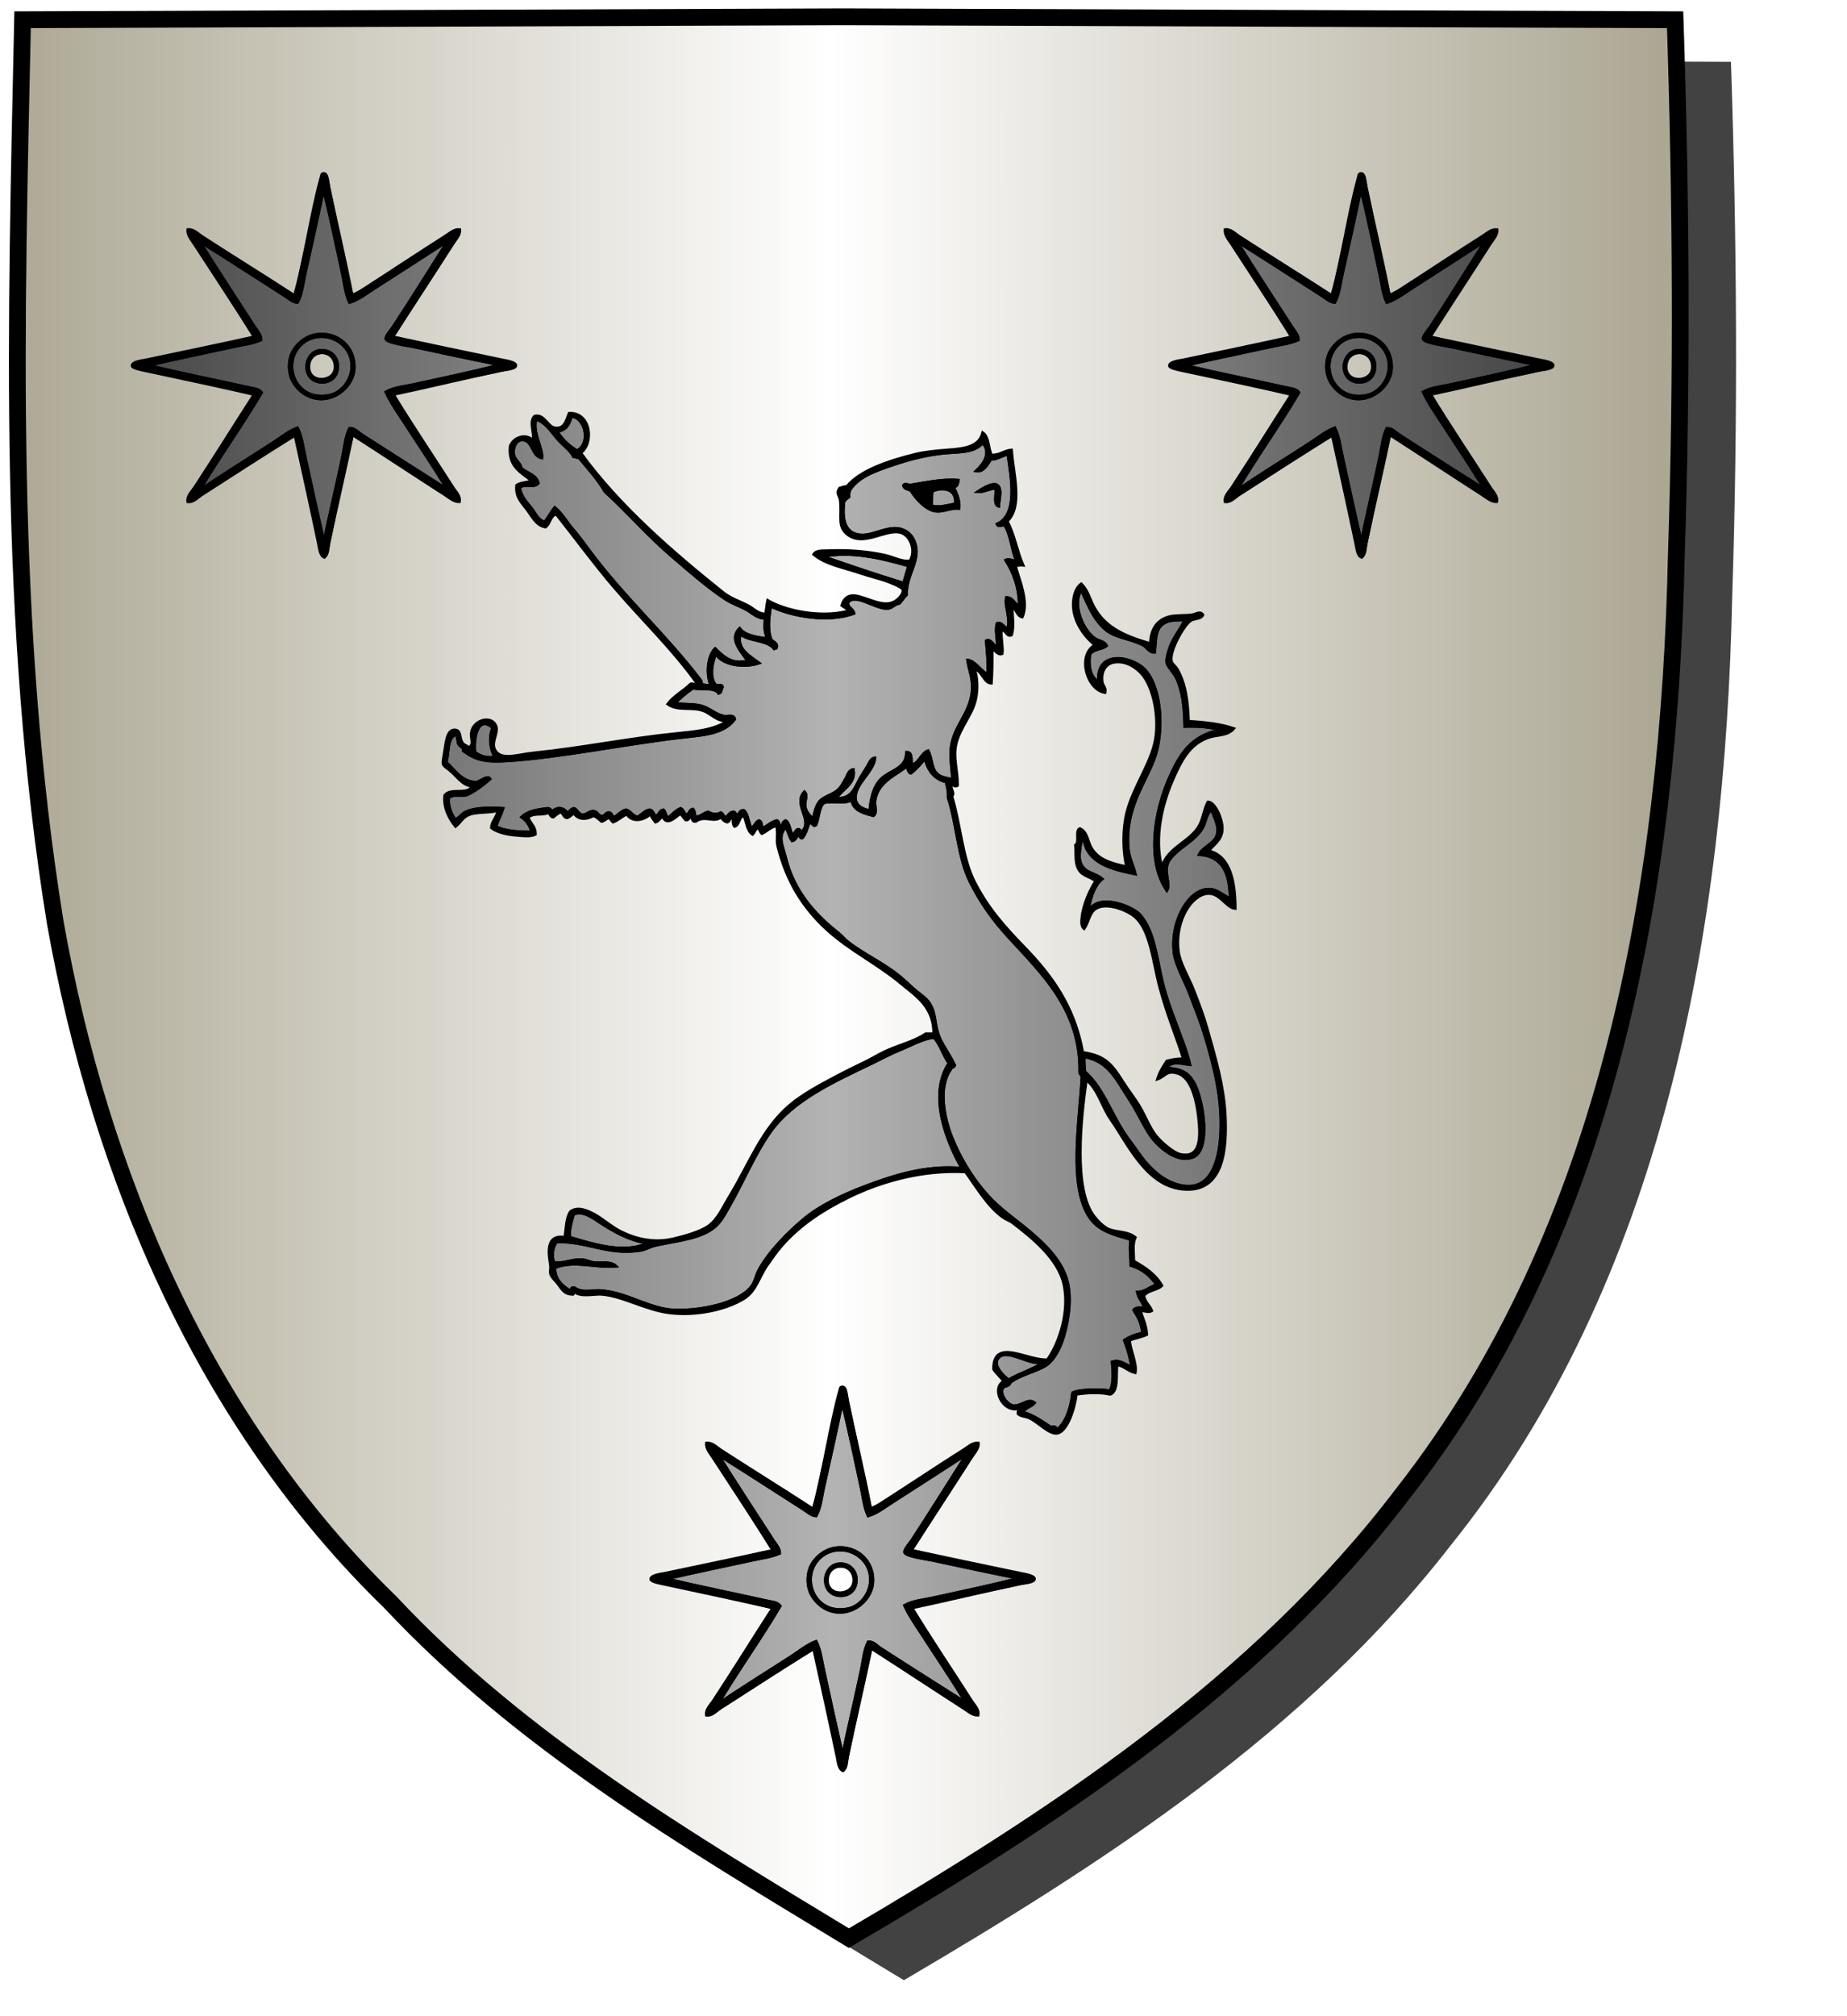 <?xml version="1.0" encoding="UTF-8" standalone="no"?><svg xmlns="http://www.w3.org/2000/svg" xmlns:cc="http://creativecommons.org/ns#" xmlns:dc="http://purl.org/dc/elements/1.1/" xmlns:inkscape="http://www.inkscape.org/namespaces/inkscape" xmlns:rdf="http://www.w3.org/1999/02/22-rdf-syntax-ns#" xmlns:sodipodi="http://sodipodi.sourceforge.net/DTD/sodipodi-0.dtd" xmlns:svg="http://www.w3.org/2000/svg" height="720" id="svg2" inkscape:export-filename="ecu_francais_ancien.svg" inkscape:export-xdpi="144" inkscape:export-ydpi="144" inkscape:output_extension="org.inkscape.output.svg.inkscape" inkscape:version="1.0.2-2 (e86c870879, 2021-01-15)" sodipodi:docname="ecu_francais_ancien.svg" sodipodi:version="0.32" version="1.0" width="660">
  <sodipodi:namedview bordercolor="#666666" borderopacity="1.0" gridtolerance="10.0" guidetolerance="10.0" height="680px" id="base" inkscape:current-layer="layer1" inkscape:cx="396.46229" inkscape:cy="478.04383" inkscape:document-rotation="0" inkscape:pageopacity="0.0" inkscape:pageshadow="2" inkscape:window-height="1009" inkscape:window-maximized="1" inkscape:window-width="1920" inkscape:window-x="-8" inkscape:window-y="-8" inkscape:zoom="0.44547727" objecttolerance="10.0" pagecolor="#ffffff" showgrid="false"/>
  
  <g id="layer5" style="display:inline"><path d="M 301.239,6.004 C 203.544,6.380 105.788,6.695 8.069,7.048 C 5.761,114.502 2.462,222.997 19.746,329.451 C 35.733,419.429 73.064,507.742 139.474,572.164 C 186.117,622.007 245.447,657.038 303.324,692.122 C 375.128,649.934 446.745,603.655 498.391,537.006 C 574.740,442.231 596.523,316.491 599.027,197.913 C 601.125,134.313 600.692,70.642 598.580,7.048 C 499.470,6.700 400.325,6.351 301.239,6.004 z" id="path856" style="display:inline;overflow:visible;visibility:visible;opacity:1;fill:#424242;fill-opacity:1;fill-rule:evenodd;stroke:none;stroke-width:1.5;stroke-linecap:round;stroke-linejoin:round;stroke-miterlimit:4;stroke-dasharray:none;stroke-dashoffset:0;stroke-opacity:1;marker:none;marker-start:none;marker-mid:none;marker-end:none;filter:url(#filter3467)" transform="matrix(1.001,0,0,1,19.356,15.028)"/></g><g id="layer3" inkscape:groupmode="layer" inkscape:label="Fond écu" style="display:inline"><path d="M 301.239,6.004 C 203.544,6.380 105.788,6.695 8.069,7.048 C 5.761,114.502 2.462,222.997 19.746,329.451 C 35.733,419.429 73.064,507.742 139.474,572.164 C 186.117,622.007 245.447,657.038 303.324,692.122 C 375.128,649.934 446.745,603.655 498.391,537.006 C 574.740,442.231 596.523,316.491 599.027,197.913 C 601.125,134.313 600.692,70.642 598.580,7.048 C 499.470,6.700 400.325,6.351 301.239,6.004 z" id="path856" style="fill:url(#linearGradientargent);stroke:black;stroke-width:3.000"/></g>
  <g clip-path="url(#clip1)" id="layer4" inkscape:groupmode="layer" inkscape:label="Meubles" sodipodi:insensitive="true" style="fill:#ffffff"><g desc="lion divers" id="lion sans griffe sans dent" label="_lions"><g id=""><path d="M 204.154,148.623 C 209.525,149.285 211.031,158.623 206.210,160.960 C 203.225,159.233 200.857,156.889 199.014,154.021 C 202.230,153.724 203.481,151.463 204.154,148.623 z" id="" style="fill:url(#linearGradientsable);stroke:black;stroke-width:1.000"/><path d="M 191.817,149.652 C 192.036,149.604 192.060,149.752 192.074,149.909 C 195.655,151.366 197.567,155.144 200.299,157.876 C 202.071,159.648 203.965,161.081 204.925,163.016 C 205.645,163.153 206.261,163.394 206.981,163.531 C 210.204,167.418 213.618,171.116 216.234,175.610 C 224.302,182.895 231.503,191.333 239.880,198.485 C 246.036,203.741 252.384,209.396 259.156,213.906 C 261.470,215.447 264.147,216.285 266.867,217.761 C 268.656,218.733 270.484,220.791 273.549,220.846 C 272.995,223.215 273.294,226.449 274.320,228.042 C 271.072,227.777 266.107,227.003 264.296,224.444 C 260.095,228.520 265.831,233.588 267.124,236.010 C 261.249,237.546 258.197,234.182 255.558,231.640 C 252.871,234.189 252.291,240.712 254.016,244.748 C 252.546,244.933 251.720,244.474 250.417,244.491 C 250.758,243.726 250.681,243.187 250.160,242.692 C 237.934,226.673 222.957,213.243 210.837,196.943 C 208.815,194.225 206.888,191.526 204.668,188.975 C 202.458,186.435 200.897,183.431 198.243,181.265 C 196.862,182.797 196.011,184.859 194.644,186.405 C 192.542,185.986 191.515,183.763 190.275,182.036 C 188.497,179.558 186.241,177.809 185.649,174.068 C 187.877,172.469 190.913,174.378 192.331,172.526 C 191.575,169.427 188.127,169.019 186.163,167.129 C 186.095,165.497 183.954,164.333 183.593,162.502 C 183.079,159.901 184.318,157.243 186.420,157.105 C 190.478,156.839 189.887,162.831 193.616,163.531 C 194.021,160.529 190.655,155.219 191.303,150.680 C 191.355,150.317 191.594,149.967 191.817,149.652 z" id="" style="fill:url(#linearGradientsable);stroke:black;stroke-width:1.000"/><path d="M 351.169,158.133 C 354.431,161.894 351.328,165.903 348.856,168.157 C 351.419,168.635 352.851,165.833 353.996,164.045 C 356.596,163.989 357.901,162.638 360.165,162.245 C 361.449,170.927 363.833,183.756 356.310,187.176 C 356.593,188.210 358.101,187.448 358.880,187.433 C 361.310,190.743 361.427,196.367 363.250,200.284 C 361.690,200.432 360.633,199.432 359.394,200.027 C 362.126,204.407 364.186,209.457 364.278,216.476 C 362.341,215.843 362.139,213.475 359.651,213.392 C 358.882,215.973 361.197,220.701 360.165,224.444 C 358.592,224.173 357.961,222.031 356.310,222.645 C 355.513,225.244 356.606,228.172 356.310,231.126 C 354.875,230.633 354.220,228.136 352.455,228.813 C 352.628,231.811 353.264,236.570 352.969,240.893 C 350.313,239.596 348.526,236.100 345.772,235.753 C 346.274,239.510 347.999,242.558 347.315,247.576 C 346.258,255.324 340.826,259.304 339.861,267.109 C 339.439,270.525 340.179,273.921 340.375,278.418 C 338.395,277.864 336.831,277.751 335.492,276.876 C 332.629,275.004 333.273,271.261 331.637,268.137 C 329.047,268.990 328.309,273.012 325.725,273.020 C 325.490,271.200 326.055,268.579 323.926,268.651 C 323.999,274.854 317.678,274.956 314.417,278.675 C 312.006,281.424 311.220,285.288 310.818,289.470 C 308.057,289.043 305.909,287.671 305.677,285.357 C 305.139,279.963 312.174,275.756 312.617,270.707 C 311.178,270.731 310.659,272.561 310.047,273.534 C 309.364,274.620 308.678,275.825 307.991,276.876 C 305.642,280.468 304.925,285.442 298.995,285.100 C 300.223,282.121 305.944,280.063 304.906,274.820 C 303.167,275.104 302.913,276.975 302.336,277.904 C 301.699,278.929 301.037,280.262 300.280,281.245 C 298.609,283.414 296.228,283.734 293.854,285.357 C 291.599,286.899 291.277,289.760 290.513,292.554 C 289.641,291.532 288.026,290.086 287.686,288.185 C 287.319,286.141 288.777,283.959 287.429,282.787 C 283.412,287.247 290.375,292.526 286.915,296.666 C 286.091,297.459 286.008,296.062 285.115,296.152 C 284.282,296.441 283.770,298.393 283.059,297.951 C 282.149,296.463 282.182,294.031 280.746,293.068 C 279.613,293.391 279.598,294.833 279.204,295.895 C 278.189,295.454 278.678,293.509 277.662,293.068 C 275.467,293.385 273.873,295.580 272.265,295.638 C 272.023,294.680 272.186,293.317 271.237,293.068 C 269.909,293.539 269.825,295.255 268.409,295.638 C 267.329,293.805 267.358,290.864 265.839,289.470 C 263.937,289.195 264.356,291.242 263.012,291.526 C 263.024,290.742 262.778,290.217 262.241,289.984 C 260.654,289.939 260.454,291.281 259.414,291.783 C 258.343,291.740 258.424,290.545 257.615,290.241 C 255.816,291.158 254.530,290.773 252.988,289.984 C 251.260,290.398 250.467,291.746 248.362,291.783 C 248.270,290.675 248.159,289.586 247.591,288.956 C 246.227,289.134 246.455,290.904 245.021,291.012 C 244.441,290.220 244.114,289.177 243.221,288.699 C 241.394,289.441 240.259,290.876 238.852,292.040 C 237.746,291.604 237.878,289.930 237.053,289.213 C 235.590,289.463 235.541,291.128 234.226,291.526 C 233.487,290.808 233.404,289.434 232.170,289.213 C 230.183,289.539 229.390,291.059 227.800,291.783 C 225.923,291.434 225.440,289.689 223.688,289.213 C 221.901,289.653 221.045,291.024 219.576,291.783 C 218.418,291.741 218.767,290.193 217.520,290.241 C 216.296,290.216 216.300,291.420 215.206,291.526 C 213.214,291.183 213.774,289.928 212.122,289.727 C 210.645,289.546 209.440,291.113 208.267,291.012 C 206.689,290.876 206.575,289.496 205.183,288.699 C 203.903,288.790 203.709,289.966 202.613,290.241 C 201.227,288.248 198.893,288.134 197.215,289.984 C 196.967,289.290 196.570,288.744 195.673,288.699 C 192.293,289.147 188.966,289.443 186.420,291.783 C 187.890,292.845 189.442,294.551 190.019,297.180 C 185.152,297.077 180.334,296.926 177.168,295.124 C 177.971,292.930 179.013,290.973 179.738,288.699 C 175.892,288.410 169.983,288.294 166.373,289.984 C 164.724,290.755 164.128,292.434 162.518,292.554 C 161.207,290.609 160.214,288.346 160.204,285.100 C 161.838,283.178 164.941,284.603 166.887,283.815 C 169.283,282.845 173.116,279.986 175.112,278.161 C 174.299,276.789 171.621,278.966 170.228,279.446 C 164.611,279.066 162.657,275.023 159.433,272.249 C 160.460,268.735 159.629,263.364 163.032,262.226 C 163.439,263.189 163.599,264.400 163.803,265.567 C 164.368,266.753 165.846,266.756 165.602,268.137 C 169.910,271.270 173.148,272.155 180.509,271.735 C 200.157,270.614 225.898,265.139 246.563,262.997 C 253.434,262.285 259.202,261.322 262.498,256.828 C 262.186,255.071 259.925,255.973 258.900,255.800 C 255.869,255.290 253.880,253.138 250.932,252.202 C 248.023,251.278 244.874,251.749 241.165,251.174 C 243.106,249.174 245.207,247.334 247.591,245.776 C 250.784,246.267 255.389,245.346 256.843,247.576 C 257.790,247.322 257.746,246.079 258.129,245.262 C 258.039,244.410 256.647,244.859 255.815,244.748 C 253.321,242.098 254.408,236.423 255.815,233.440 C 257.981,237.408 265.651,238.619 271.237,236.781 C 268.136,234.472 262.959,231.827 264.554,226.500 C 267.767,229.028 274.099,228.435 276.634,231.640 C 276.841,231.504 277.051,231.372 277.405,231.383 C 278.079,229.945 276.439,229.271 275.606,228.556 C 274.115,225.100 274.761,220.531 275.349,216.476 C 282.891,220.069 295.823,222.463 305.163,219.047 C 304.797,217.442 303.143,217.126 302.850,215.448 C 305.140,211.193 312.753,217.624 317.243,217.247 C 318.947,217.104 319.408,215.799 321.356,215.448 C 322.293,214.501 322.958,213.281 323.926,212.364 C 323.724,204.692 329.674,199.812 326.496,192.831 C 325.470,190.576 322.870,188.410 319.042,188.718 C 314.981,189.045 311.063,191.469 307.220,191.032 C 301.991,190.435 300.766,185.732 301.565,179.209 C 301.992,178.436 302.670,177.915 303.364,177.410 C 303.285,176.473 303.405,175.737 303.621,175.096 C 306.662,170.235 312.662,168.186 318.785,166.101 C 324.696,164.088 331.558,162.252 338.318,161.731 C 343.766,161.312 348.275,161.490 351.169,158.133 M 324.953,173.297 C 324.697,173.072 322.727,172.582 322.897,173.554 C 323.234,174.588 324.519,174.674 325.467,175.096 C 327.241,178.050 331.021,182.316 334.719,182.550 C 337.305,182.713 339.934,181.263 342.687,181.522 C 343.029,178.882 341.708,175.871 340.631,173.811 C 342.101,173.911 342.182,172.621 342.430,171.498 C 336.541,171.014 330.393,172.478 324.953,173.297 M 355.795,173.040 C 354.152,172.597 350.771,174.675 349.370,175.610 C 351.152,175.811 353.529,174.488 355.795,174.325 C 356.131,176.474 354.936,180.154 356.823,180.751 C 356.947,178.591 358.406,173.745 355.795,173.040 z" id="" style="fill:url(#linearGradientsable);stroke:black;stroke-width:1.000"/><path d="M 356.823,180.751 C 354.936,180.154 356.131,176.474 355.795,174.325 C 353.529,174.488 351.152,175.810 349.370,175.610 C 350.771,174.675 354.152,172.597 355.795,173.040 C 358.406,173.745 356.947,178.591 356.823,180.751 z" id="" style="fill:#000000;stroke:black;stroke-width:1.000"/><path d="M 341.402,179.980 C 338.700,180.343 335.295,181.633 332.663,180.494 C 333.202,179.147 332.720,176.781 333.177,175.353 C 337.443,173.614 341.990,174.780 341.402,179.980 z" id="" style="fill:url(#linearGradientsable);stroke:black;stroke-width:1.000"/><path d="M 324.696,202.083 C 324.049,204.092 323.516,206.215 322.897,208.252 C 313.103,205.281 303.609,202.009 294.111,198.742 C 304.129,196.605 315.396,199.392 324.696,202.083 z" id="" style="fill:url(#linearGradientsable);stroke:black;stroke-width:1.000"/><path d="M 386.123,211.079 C 386.332,211.128 386.380,211.337 386.637,211.336 C 389.216,216.821 390.687,220.633 394.348,224.187 C 398.196,227.923 403.469,227.742 408.483,230.355 C 409.757,231.019 410.788,233.108 412.596,232.926 C 413.074,227.973 412.605,224.034 416.708,222.131 C 418.409,221.343 420.978,221.425 423.390,221.360 C 422.019,224.628 419.145,227.768 417.994,231.383 C 417.607,232.594 416.791,235.065 416.965,236.524 C 417.143,238.011 419.581,240.231 420.564,242.435 C 422.624,247.053 423.239,252.334 423.390,259.398 C 427.251,259.250 432.640,259.491 435.985,260.684 C 425.631,262.808 421.584,269.118 417.479,278.675 C 412.908,289.317 409.438,307.030 416.965,317.999 C 418.379,315.702 415.655,311.372 417.479,307.718 C 420.324,302.921 426.530,300.788 429.559,295.895 C 430.810,293.875 430.755,291.151 432.901,288.956 C 433.986,292.311 436.109,295.428 434.699,298.722 C 433.518,301.483 429.747,302.599 428.531,305.148 C 436.847,305.735 439.486,311.674 439.583,320.826 C 437.137,320.145 434.573,316.701 430.330,317.742 C 423.367,319.450 418.358,330.502 419.536,340.102 C 420.105,344.741 423.246,349.928 425.190,355.009 C 427.066,359.910 429.089,364.945 430.587,369.916 C 433.900,380.904 436.782,392.067 436.242,404.357 C 435.757,415.387 432.197,427.731 418.765,422.348 C 413.975,420.429 409.579,415.852 406.685,411.553 C 405.021,409.083 403.010,406.659 401.544,404.357 C 396.565,396.538 393.878,388.236 387.665,382.768 C 387.448,381.100 387.330,379.334 387.408,377.371 C 396.282,378.989 398.757,385.293 403.858,393.049 C 407.190,398.117 409.486,404.040 412.596,407.442 C 415.114,410.197 420.551,415.080 425.961,413.353 C 433.132,411.064 429.800,391.838 426.475,386.366 C 424.414,382.976 421.900,381.671 416.965,381.483 C 418.158,378.432 423.147,379.995 425.190,380.198 C 423.460,372.836 419.312,364.211 416.451,354.753 C 413.204,344.021 413.201,332.905 406.941,326.224 C 402.887,322.870 391.207,318.884 388.693,326.224 C 389.276,322.009 390.673,316.382 393.834,313.887 C 391.652,311.931 388.244,311.868 386.637,309.261 C 384.937,306.502 386.024,303.516 386.381,299.494 C 387.846,300.580 387.742,302.069 388.437,303.350 C 391.578,309.144 399.056,310.719 405.657,312.088 C 405.107,309.425 403.368,306.439 403.086,302.579 C 402.085,288.818 408.796,280.451 412.339,271.222 C 415.859,262.055 415.332,246.650 409.512,239.609 C 405.308,234.523 391.660,231.530 392.549,243.464 C 389.679,242.162 388.743,237.756 389.464,233.698 C 390.497,231.732 393.717,231.953 395.376,230.613 C 394.659,228.960 392.748,229.069 391.263,228.043 C 386.948,225.059 383.174,216.182 386.123,211.079 z" id="" style="fill:url(#linearGradientsable);stroke:black;stroke-width:1.000"/><path d="M 176.139,259.912 C 174.482,263.164 175.391,268.323 176.910,270.193 C 174.085,271.101 171.271,269.859 169.714,268.651 C 169.038,264.535 170.389,254.848 176.139,259.912 z" id="" style="fill:url(#linearGradientsable);stroke:black;stroke-width:1.000"/><path d="M 330.607,270.964 C 331.623,275.174 333.858,278.165 338.061,279.189 C 338.491,280.901 338.998,282.535 338.831,284.843 C 341.863,294.101 342.440,306.412 346.542,314.657 C 350.431,322.476 354.757,328.520 360.678,334.962 C 372.645,347.981 386.270,360.850 385.866,383.025 C 385.995,383.666 386.549,383.883 386.636,384.567 C 385.895,400.116 381.514,424.103 389.720,435.200 C 392.988,439.618 397.758,440.769 404.113,442.653 C 403.499,445.571 404.185,449.504 404.113,451.906 C 408.319,453.097 411.128,455.687 413.366,458.845 C 410.706,459.535 409.163,461.494 406.427,461.416 C 406.900,463.684 408.388,464.938 408.997,467.070 C 407.437,467.053 405.708,466.865 405.142,467.841 C 406.611,470.142 408.054,472.468 408.226,476.066 C 405.758,476.596 403.581,477.417 401.801,478.636 C 402.910,481.552 403.892,484.598 404.371,488.145 C 402.185,487.527 400.329,485.419 397.432,486.347 C 397.754,489.568 398.063,494.346 396.660,496.628 C 392.460,496.117 385.726,496.139 383.295,497.398 C 382.652,502.923 381.133,507.572 377.898,510.506 C 377.259,509.789 376.893,509.194 375.585,509.735 C 372.469,507.712 369.570,505.470 365.561,504.338 C 366.285,502.577 368.545,502.352 369.674,500.996 C 367.451,499.153 365.008,502.230 362.220,502.025 C 360.233,501.879 357.435,498.585 358.108,496.114 C 358.442,494.885 359.381,495.221 360.421,494.571 C 360.753,494.363 360.835,493.827 361.192,493.543 C 364.501,490.907 370.951,489.600 374.043,487.374 C 377.210,485.096 379.217,480.302 380.211,476.837 C 381.604,471.982 382.957,464.458 381.496,458.074 C 379.571,449.661 371.976,443.015 365.818,438.027 C 360.452,433.681 356.169,430.845 351.425,425.176 C 346.941,419.816 343.031,413.384 340.116,406.157 C 337.420,399.472 335.090,388.419 339.602,381.997 C 339.822,380.897 340.606,381.507 341.144,380.455 C 338.673,375.092 335.506,372.290 334.463,366.319 C 333.855,362.841 333.578,359.804 331.378,357.323 C 330.051,355.826 327.978,354.537 326.237,352.954 C 324.666,351.526 323.006,349.930 321.354,348.584 C 315.522,343.835 308.938,340.968 303.106,336.505 C 301.867,335.556 300.770,334.161 299.507,333.163 C 291.563,326.883 283.808,318.695 280.745,306.433 C 279.551,301.653 277.781,298.700 280.745,295.382 C 281.768,296.757 281.984,298.940 283.058,300.265 C 284.213,300.048 284.502,298.968 285.114,298.209 C 286.174,298.006 285.597,299.439 286.657,299.237 C 287.951,297.875 288.350,295.619 289.227,293.839 C 290.605,293.632 290.353,295.340 291.540,294.611 C 292.628,292.100 292.507,288.382 294.367,286.643 C 297.841,285.864 301.952,287.202 304.391,285.615 C 304.705,289.595 309.380,290.549 312.101,291.269 C 313.558,290.014 312.406,287.889 312.615,286.129 C 313.396,279.588 319.482,277.003 323.924,273.792 C 324.652,274.349 324.440,275.847 325.466,276.105 C 327.450,274.661 328.893,272.677 330.607,270.964 z" id="" style="fill:url(#linearGradientsable);stroke:black;stroke-width:1.000"/><path d="M 333.691,370.430 C 336.062,372.943 337.056,376.832 339.089,379.683 C 331.566,391.217 338.420,407.954 343.715,417.208 C 330.556,415.992 318.568,420.072 308.504,423.890 C 300.879,426.783 292.916,430.644 287.428,435.199 C 281.546,440.081 274.853,446.883 271.236,453.447 C 270.151,455.416 269.861,457.808 268.409,459.616 C 263.855,465.283 250.796,468.218 240.908,467.840 C 232.100,467.503 224.165,461.581 214.692,460.900 C 211.403,460.665 208.424,462.016 205.182,459.872 C 203.761,459.573 204.286,461.374 203.126,460.643 C 200.644,458.842 198.246,456.956 198.243,452.676 C 205.266,449.898 212.287,452.805 220.089,452.162 C 218.212,450.322 214.804,451.232 212.122,450.877 C 210.709,450.689 209.322,449.947 208.009,449.849 C 204.510,449.586 201.126,451.444 197.986,450.877 C 196.874,448.573 197.557,444.748 199.014,443.423 C 210.501,443.362 217.022,448.282 228.828,446.507 C 230.631,446.236 232.292,445.138 234.225,444.709 C 242.005,442.980 251.488,442.334 256.329,437.255 C 258.086,435.411 259.456,432.740 260.698,430.573 C 265.478,422.233 269.836,411.792 275.348,404.100 C 283.490,392.739 297.844,386.317 311.588,379.683 C 314.908,378.081 318.205,376.278 321.869,374.800 C 325.621,373.286 329.218,371.121 333.691,370.430 z" id="" style="fill:url(#linearGradientsable);stroke:black;stroke-width:1.000"/><path d="M 231.398,443.938 C 222.984,448.047 211.232,444.076 203.640,441.882 C 203.172,439.197 204.272,436.056 204.925,433.657 C 208.206,432.123 211.623,434.737 214.692,436.741 C 219.143,439.648 224.788,442.929 231.398,443.938 z" id="" style="fill:url(#linearGradientsable);stroke:black;stroke-width:1.000"/><path d="M 373.015,486.346 C 369.402,489.073 364.343,490.353 360.421,492.771 C 358.825,491.607 353.956,487.238 357.080,484.547 C 360.510,481.591 368.507,488.112 373.015,486.346 z" id="" style="fill:url(#linearGradientsable);stroke:black;stroke-width:1.000"/><path d="M 358.622,493.285 C 357.579,491.673 356.057,490.539 355.024,488.916 C 355.035,477.425 367.331,486.149 374.300,485.575 C 378.966,478.922 382.125,467.878 380.212,458.845 C 378.233,449.504 368.801,441.981 361.964,436.741 C 360.813,435.860 359.491,435.492 358.365,434.685 C 352.848,430.732 348.856,423.756 345.000,418.493 C 329.481,417.639 314.568,421.998 303.363,427.489 C 294.065,432.046 285.958,437.349 279.460,444.709 C 277.520,446.906 275.761,449.487 274.063,451.905 C 271.215,455.963 270.189,461.054 265.838,463.728 C 259.425,467.670 249.102,469.921 239.622,468.869 C 230.926,467.903 222.665,462.798 214.948,462.187 C 212.508,461.993 207.555,463.219 205.439,461.416 C 204.461,461.038 205.388,462.565 204.411,462.187 C 201.727,462.113 200.961,460.605 199.270,458.331 C 198.431,457.203 196.943,456.055 196.700,454.733 C 196.548,453.909 196.876,452.714 196.700,451.649 C 196.038,447.646 194.945,440.681 201.840,441.882 C 202.344,438.616 202.305,434.807 203.897,432.629 C 206.474,430.813 209.728,432.218 212.378,433.658 C 215.435,435.317 218.280,438.012 221.888,439.827 C 227.048,442.421 233.637,444.068 240.650,442.397 C 244.032,441.590 250.016,440.071 253.244,437.770 C 256.511,435.442 258.403,430.998 260.698,427.232 C 267.590,415.924 272.174,403.262 282.030,394.848 C 286.947,390.650 293.169,387.404 298.993,384.310 C 302.036,382.693 305.205,381.114 308.246,379.684 C 311.487,378.159 314.391,376.284 317.242,375.057 C 322.259,372.899 326.773,371.849 330.863,369.146 C 331.806,369.146 332.749,369.146 333.690,369.146 C 333.608,359.351 327.458,355.770 321.611,350.898 C 313.502,344.140 303.560,339.364 295.394,331.878 C 286.890,324.081 280.998,314.630 277.917,302.064 C 277.368,299.827 278.215,297.092 277.403,294.867 C 275.294,295.414 274.052,296.828 272.262,297.694 C 271.636,297.206 271.533,296.196 270.977,295.638 C 269.828,295.944 269.646,297.220 268.921,297.951 C 266.936,296.681 266.806,293.555 265.837,291.269 C 263.846,291.677 264.342,294.572 262.496,295.124 C 261.923,294.497 261.932,293.289 261.982,292.040 C 260.572,291.829 260.888,293.345 259.926,293.582 C 258.738,293.399 258.225,292.540 257.612,291.783 C 255.048,293.984 251.958,290.904 248.617,293.325 C 247.392,293.522 247.437,292.449 247.075,291.783 C 245.997,291.734 246.281,293.044 245.018,292.811 C 244.409,292.049 243.732,291.356 243.219,290.498 C 241.394,291.641 238.328,295.241 236.794,291.526 C 235.748,292.022 235.481,293.298 234.224,293.582 C 233.554,292.709 232.878,291.844 232.425,290.755 C 229.848,292.890 226.185,293.841 223.943,290.755 C 222.174,291.557 220.918,292.870 219.060,293.582 C 218.508,293.191 218.272,292.485 217.774,292.040 C 216.523,292.159 216.158,293.166 214.947,293.325 C 214.066,292.578 213.251,291.765 212.120,291.269 C 209.619,292.663 206.730,292.867 205.181,290.498 C 204.135,290.823 203.690,291.749 202.610,292.040 C 201.297,291.896 201.380,290.357 200.297,289.984 C 199.306,290.448 198.503,291.102 197.727,291.783 C 196.615,291.781 196.712,290.570 195.928,290.241 C 193.472,291.264 191.083,290.125 188.731,291.783 C 189.296,294.131 191.402,294.939 191.302,297.951 C 189.475,298.879 186.536,298.434 183.848,298.208 C 180.762,297.949 177.411,297.060 175.623,295.638 C 175.501,293.683 177.578,291.791 177.937,289.470 C 174.358,290.404 170.291,289.761 167.399,291.012 C 165.155,291.982 164.471,293.872 162.773,295.124 C 160.616,292.437 158.420,288.573 158.917,284.072 C 160.907,281.133 167.277,284.158 168.684,280.731 C 165.113,280.405 163.397,277.237 160.716,275.077 C 158.012,272.898 158.000,273.534 158.660,269.679 C 159.323,265.811 159.526,260.817 162.258,260.684 C 164.826,260.558 164.005,263.230 165.086,265.053 C 165.846,266.335 166.735,266.060 167.656,267.109 C 169.530,265.218 168.117,263.999 168.427,261.712 C 169.058,257.045 175.574,255.373 177.166,259.141 C 178.348,261.941 174.700,265.649 177.423,268.651 C 179.969,271.447 185.397,269.428 190.531,268.908 C 207.910,267.149 224.243,263.733 241.677,261.969 C 248.333,261.295 255.208,260.764 260.183,257.342 C 256.125,257.834 254.326,254.849 251.187,253.744 C 247.078,252.298 242.240,254.023 238.593,251.431 C 240.796,248.494 244.232,246.789 246.818,244.234 C 247.940,244.054 248.265,244.671 249.388,244.491 C 240.822,232.221 229.191,221.194 219.060,209.280 C 211.987,200.962 205.542,192.126 198.755,183.578 C 196.526,184.177 196.609,187.086 194.900,188.204 C 191.808,187.608 190.620,185.219 188.731,182.550 C 186.688,179.662 184.136,177.690 184.619,173.297 C 185.938,172.303 188.310,172.362 190.016,171.755 C 186.410,168.679 181.599,166.808 182.306,159.418 C 183.302,156.318 187.866,154.515 190.531,157.362 C 190.962,153.959 189.004,150.666 191.045,148.623 C 194.359,147.757 195.671,152.240 197.984,152.736 C 201.599,153.509 202.241,150.491 203.381,147.595 C 211.077,147.191 212.310,158.206 207.494,161.731 C 221.152,180.563 239.969,196.837 258.383,211.593 C 261.079,213.753 264.441,214.761 267.636,216.476 C 269.393,217.420 270.694,219.172 273.548,219.304 C 273.885,217.757 273.975,215.961 274.319,214.420 C 280.367,218.020 292.981,220.822 302.848,218.275 C 303.340,217.430 301.439,216.778 300.791,216.219 C 303.610,207.133 313.925,219.238 320.324,214.420 C 321.055,213.870 322.996,212.153 322.637,210.565 C 322.421,209.608 317.742,207.804 315.955,207.224 C 313.154,206.314 310.416,205.647 308.244,204.911 C 301.045,202.467 295.215,201.651 290.767,197.971 C 291.667,196.465 294.073,196.758 295.651,196.686 C 303.047,196.350 309.854,196.933 315.955,198.228 C 319.345,198.948 322.289,200.781 325.208,200.284 C 327.503,196.297 325.160,190.523 321.095,190.003 C 315.711,189.315 308.600,194.997 303.104,191.032 C 299.079,188.128 300.958,184.586 300.276,178.695 C 300.063,176.842 298.670,176.371 300.020,174.325 C 300.939,174.216 301.392,173.641 302.590,173.811 C 307.152,167.989 317.965,164.471 327.007,162.245 C 330.321,161.429 334.665,160.981 338.573,160.703 C 344.811,160.259 349.911,159.547 351.167,154.535 C 353.374,156.012 353.074,159.997 354.252,162.502 C 357.382,162.634 358.677,160.931 361.448,160.703 C 362.030,169.111 365.556,180.849 359.906,186.148 C 362.420,190.744 363.402,196.873 365.560,201.826 C 364.270,201.658 363.486,202.150 362.733,201.826 C 364.296,207.243 367.632,214.933 365.304,220.332 C 363.271,219.966 363.340,217.498 361.705,216.733 C 361.680,220.172 362.416,223.822 361.448,226.757 C 359.693,227.546 359.606,224.970 357.850,224.958 C 357.509,227.263 358.462,231.180 358.107,233.440 C 356.540,234.039 355.732,232.184 354.508,231.640 C 354.557,235.854 354.491,240.853 354.252,243.977 C 351.542,243.925 351.048,239.485 348.083,238.837 C 349.329,241.486 349.408,246.391 348.597,249.889 C 347.294,255.510 343.112,259.597 341.657,265.567 C 340.465,270.463 342.171,274.816 342.171,280.474 C 341.293,281.224 340.545,280.198 339.858,279.960 C 339.536,281.805 341.294,283.204 340.115,284.329 C 343.173,294.194 343.823,306.184 348.083,314.657 C 352.834,324.109 358.780,330.792 366.074,338.303 C 375.837,348.357 383.943,359.417 386.893,375.828 C 395.061,377.048 397.349,380.148 401.286,386.366 C 403.180,389.357 405.546,392.297 407.198,395.104 C 409.408,398.862 410.845,402.847 413.109,405.642 C 414.919,407.876 419.311,411.823 422.105,412.324 C 428.361,413.448 428.985,407.526 428.530,401.530 C 427.942,393.786 425.992,384.840 420.820,383.281 C 416.753,382.057 416.458,384.331 413.624,385.338 C 414.374,382.833 415.667,380.870 416.964,378.912 C 418.734,378.454 420.567,378.059 422.876,378.142 C 420.690,370.888 417.156,362.878 414.394,352.440 C 411.959,343.236 411.111,332.051 405.399,327.252 C 402.678,324.967 394.996,321.856 391.263,324.682 C 389.179,326.259 389.047,329.166 387.408,331.621 C 386.193,330.784 386.516,328.634 386.637,327.508 C 387.134,322.874 389.579,317.602 391.520,314.657 C 389.777,313.072 387.338,312.976 385.866,311.059 C 383.920,308.527 384.667,304.868 384.323,301.807 C 385.960,300.959 384.117,296.631 385.866,295.895 C 388.565,297.058 388.588,300.505 389.978,302.835 C 392.463,306.999 396.939,308.344 402.572,309.517 C 401.219,303.746 401.202,296.233 402.572,290.498 C 404.917,280.685 412.124,271.735 413.110,262.483 C 414.020,253.937 411.660,245.024 408.227,240.893 C 406.320,238.599 402.449,235.690 397.946,236.524 C 394.946,237.080 393.362,239.914 393.834,243.463 C 394.035,244.981 395.313,245.639 394.862,247.319 C 388.291,246.298 384.902,233.957 391.263,230.355 C 387.890,227.642 383.890,222.573 383.553,216.733 C 383.394,213.984 383.989,210.220 386.380,208.509 C 388.666,210.772 389.389,213.878 390.749,216.476 C 394.722,224.065 401.707,227.098 411.054,229.841 C 411.290,225.199 412.932,222.112 416.708,220.589 C 419.288,219.548 423.035,219.999 425.961,219.561 C 427.474,219.334 428.847,218.123 429.816,219.561 C 429.205,221.125 426.712,220.770 425.447,221.617 C 423.102,223.187 418.108,231.891 418.508,235.753 C 418.652,237.150 419.857,237.668 420.564,238.837 C 423.654,243.951 424.469,250.769 424.676,257.599 C 430.604,257.925 436.223,258.561 440.868,260.169 C 438.637,262.786 434.900,262.342 432.130,263.254 C 425.026,265.592 421.938,271.742 418.765,279.189 C 415.336,287.235 412.312,299.060 415.166,309.775 C 417.115,302.529 425.128,300.857 428.531,294.868 C 429.919,292.426 430.009,289.699 431.616,286.386 C 434.151,286.283 436.898,292.623 436.756,296.153 C 436.601,300.016 433.618,301.630 431.873,303.863 C 439.887,305.704 441.333,315.475 441.383,324.425 C 437.841,324.119 435.601,317.758 430.330,319.284 C 424.585,320.948 419.768,330.270 421.078,339.845 C 421.651,344.037 424.622,348.768 426.476,353.467 C 428.245,357.956 430.055,362.719 431.359,367.346 C 434.237,377.556 437.232,387.522 437.785,397.931 C 438.460,410.675 437.163,426.073 422.620,424.661 C 409.602,423.398 403.069,408.530 396.919,399.731 C 393.634,395.032 392.630,389.368 388.180,385.595 C 386.248,399.353 383.394,424.745 391.007,434.428 C 392.339,436.123 394.409,438.316 396.405,439.054 C 399.461,440.185 402.879,439.709 405.657,441.882 C 404.596,444.356 405.089,447.114 405.143,450.363 C 409.141,452.620 412.924,455.090 415.167,459.102 C 413.503,460.779 410.098,460.715 408.741,462.700 C 409.097,465.086 410.826,466.099 411.569,468.097 C 410.385,468.819 408.877,467.962 407.456,468.097 C 408.069,470.056 409.641,473.279 409.769,476.579 C 407.922,477.473 405.530,477.823 403.600,478.635 C 403.977,482.546 406.290,486.960 405.657,490.202 C 403.133,489.641 401.838,487.851 399.231,487.374 C 398.546,490.109 399.914,496.911 396.660,497.912 C 393.189,497.070 388.115,497.314 384.581,497.912 C 384.081,502.663 381.485,511.027 377.898,511.791 C 375.043,512.400 371.047,507.852 367.874,506.394 C 366.348,505.692 364.925,505.884 363.762,504.852 C 363.617,503.250 364.917,503.094 365.561,502.282 C 359.226,506.175 353.745,496.110 358.622,493.285 M 199.014,154.021 C 200.857,156.889 203.225,159.233 206.210,160.960 C 211.031,158.623 209.525,149.285 204.154,148.623 C 203.481,151.463 202.230,153.724 199.014,154.021 M 191.303,150.680 C 190.655,155.219 194.021,160.529 193.616,163.531 C 189.887,162.831 190.478,156.839 186.420,157.105 C 184.318,157.243 183.079,159.901 183.593,162.502 C 183.954,164.333 186.095,165.497 186.163,167.129 C 188.127,169.019 191.575,169.427 192.331,172.526 C 190.913,174.378 187.877,172.469 185.649,174.068 C 186.241,177.809 188.497,179.558 190.275,182.036 C 191.515,183.764 192.542,185.986 194.644,186.405 C 196.011,184.859 196.862,182.797 198.243,181.265 C 200.897,183.431 202.458,186.435 204.668,188.975 C 206.888,191.526 208.815,194.225 210.837,196.943 C 222.957,213.243 237.934,226.673 250.160,242.692 C 250.681,243.187 250.758,243.726 250.417,244.491 C 251.720,244.474 252.546,244.933 254.016,244.748 C 252.291,240.712 252.871,234.189 255.558,231.640 C 258.197,234.182 261.249,237.546 267.124,236.010 C 265.831,233.588 260.095,228.520 264.296,224.444 C 266.107,227.003 271.072,227.777 274.320,228.042 C 273.294,226.449 272.995,223.215 273.549,220.846 C 270.484,220.791 268.656,218.733 266.867,217.761 C 264.147,216.285 261.470,215.447 259.156,213.906 C 252.384,209.397 246.036,203.742 239.880,198.485 C 231.503,191.333 224.302,182.895 216.234,175.610 C 213.618,171.116 210.204,167.418 206.981,163.531 C 206.261,163.394 205.645,163.153 204.925,163.016 C 203.965,161.081 202.071,159.648 200.299,157.876 C 197.567,155.144 195.655,151.366 192.074,149.909 C 192.060,149.752 192.036,149.604 191.817,149.652 C 191.594,149.967 191.355,150.317 191.303,150.680 M 338.318,161.731 C 331.558,162.252 324.696,164.088 318.785,166.101 C 312.661,168.186 306.662,170.235 303.621,175.096 C 303.405,175.737 303.285,176.474 303.364,177.410 C 302.670,177.915 301.992,178.436 301.565,179.209 C 300.766,185.732 301.991,190.435 307.220,191.032 C 311.063,191.469 314.981,189.045 319.042,188.718 C 322.870,188.410 325.470,190.576 326.496,192.831 C 329.674,199.812 323.724,204.692 323.926,212.364 C 322.958,213.281 322.293,214.501 321.356,215.448 C 319.408,215.800 318.947,217.105 317.243,217.247 C 312.753,217.623 305.140,211.193 302.850,215.448 C 303.143,217.126 304.797,217.442 305.163,219.047 C 295.824,222.463 282.891,220.069 275.349,216.476 C 274.761,220.531 274.115,225.100 275.606,228.556 C 276.439,229.271 278.079,229.945 277.405,231.383 C 277.051,231.372 276.841,231.504 276.634,231.640 C 274.099,228.435 267.766,229.028 264.554,226.500 C 262.959,231.827 268.136,234.472 271.237,236.781 C 265.651,238.619 257.981,237.407 255.815,233.440 C 254.408,236.423 253.321,242.098 255.815,244.748 C 256.647,244.859 258.038,244.410 258.129,245.262 C 257.746,246.078 257.790,247.322 256.843,247.576 C 255.389,245.346 250.784,246.267 247.591,245.776 C 245.207,247.334 243.106,249.174 241.165,251.174 C 244.874,251.749 248.023,251.278 250.932,252.202 C 253.880,253.138 255.869,255.290 258.900,255.800 C 259.926,255.973 262.186,255.071 262.498,256.828 C 259.202,261.322 253.434,262.285 246.563,262.997 C 225.898,265.139 200.157,270.614 180.509,271.735 C 173.148,272.156 169.911,271.270 165.602,268.137 C 165.846,266.755 164.368,266.753 163.803,265.567 C 163.599,264.400 163.439,263.189 163.032,262.226 C 159.629,263.364 160.460,268.735 159.433,272.249 C 162.657,275.023 164.611,279.066 170.228,279.446 C 171.621,278.966 174.300,276.789 175.112,278.161 C 173.116,279.986 169.283,282.846 166.887,283.815 C 164.941,284.603 161.838,283.178 160.204,285.100 C 160.214,288.346 161.207,290.609 162.518,292.554 C 164.128,292.434 164.725,290.755 166.373,289.984 C 169.983,288.294 175.892,288.410 179.738,288.699 C 179.013,290.973 177.972,292.930 177.168,295.124 C 180.334,296.926 185.152,297.077 190.019,297.180 C 189.442,294.551 187.890,292.845 186.420,291.783 C 188.966,289.443 192.293,289.147 195.673,288.699 C 196.570,288.743 196.967,289.290 197.215,289.984 C 198.893,288.134 201.227,288.248 202.613,290.241 C 203.709,289.966 203.903,288.790 205.183,288.699 C 206.575,289.496 206.689,290.876 208.267,291.012 C 209.440,291.113 210.645,289.546 212.122,289.727 C 213.774,289.928 213.214,291.183 215.206,291.526 C 216.300,291.420 216.296,290.216 217.520,290.241 C 218.767,290.193 218.418,291.741 219.576,291.783 C 221.045,291.024 221.901,289.653 223.688,289.213 C 225.440,289.689 225.922,291.433 227.800,291.783 C 229.390,291.059 230.183,289.539 232.170,289.213 C 233.404,289.434 233.487,290.808 234.226,291.526 C 235.542,291.128 235.590,289.463 237.053,289.213 C 237.878,289.930 237.745,291.604 238.852,292.040 C 240.259,290.876 241.395,289.441 243.221,288.699 C 244.114,289.177 244.441,290.220 245.021,291.012 C 246.455,290.904 246.227,289.134 247.591,288.956 C 248.159,289.586 248.270,290.675 248.362,291.783 C 250.467,291.746 251.260,290.398 252.988,289.984 C 254.530,290.773 255.816,291.158 257.615,290.241 C 258.424,290.545 258.342,291.740 259.414,291.783 C 260.454,291.281 260.654,289.939 262.241,289.984 C 262.778,290.217 263.024,290.742 263.012,291.526 C 264.356,291.242 263.937,289.195 265.839,289.470 C 267.358,290.864 267.329,293.805 268.409,295.638 C 269.825,295.255 269.908,293.539 271.237,293.068 C 272.186,293.317 272.023,294.680 272.265,295.638 C 273.873,295.581 275.467,293.385 277.662,293.068 C 278.678,293.509 278.188,295.454 279.204,295.895 C 279.598,294.833 279.614,293.391 280.746,293.068 C 282.182,294.031 282.149,296.463 283.059,297.951 C 283.770,298.393 284.282,296.441 285.115,296.152 C 286.008,296.062 286.091,297.459 286.915,296.666 C 290.375,292.526 283.412,287.247 287.429,282.787 C 288.777,283.959 287.319,286.141 287.686,288.185 C 288.026,290.085 289.641,291.532 290.513,292.554 C 291.277,289.760 291.599,286.899 293.854,285.357 C 296.228,283.735 298.609,283.414 300.280,281.245 C 301.037,280.262 301.699,278.929 302.336,277.904 C 302.913,276.975 303.167,275.104 304.906,274.820 C 305.944,280.063 300.223,282.120 298.995,285.100 C 304.925,285.442 305.642,280.468 307.991,276.876 C 308.678,275.825 309.364,274.620 310.047,273.534 C 310.659,272.562 311.178,270.731 312.617,270.707 C 312.174,275.756 305.139,279.963 305.677,285.357 C 305.909,287.671 308.057,289.043 310.818,289.470 C 311.220,285.288 312.006,281.424 314.417,278.675 C 317.678,274.957 323.999,274.855 323.926,268.651 C 326.055,268.579 325.490,271.200 325.725,273.020 C 328.309,273.012 329.047,268.990 331.637,268.137 C 333.274,271.261 332.630,275.004 335.492,276.876 C 336.831,277.751 338.395,277.864 340.375,278.418 C 340.179,273.921 339.439,270.525 339.861,267.109 C 340.826,259.304 346.258,255.324 347.315,247.576 C 347.999,242.558 346.274,239.510 345.772,235.753 C 348.526,236.100 350.313,239.596 352.969,240.893 C 353.264,236.570 352.628,231.811 352.455,228.813 C 354.220,228.135 354.875,230.633 356.310,231.126 C 356.606,228.172 355.513,225.244 356.310,222.645 C 357.961,222.031 358.593,224.173 360.165,224.444 C 361.197,220.701 358.882,215.973 359.651,213.392 C 362.139,213.475 362.340,215.843 364.278,216.476 C 364.186,209.457 362.125,204.407 359.394,200.027 C 360.633,199.432 361.690,200.432 363.250,200.284 C 361.427,196.367 361.310,190.743 358.880,187.433 C 358.101,187.448 356.593,188.210 356.310,187.176 C 363.833,183.756 361.449,170.927 360.165,162.245 C 357.901,162.637 356.597,163.988 353.996,164.045 C 352.851,165.833 351.419,168.635 348.856,168.157 C 351.328,165.904 354.431,161.894 351.169,158.133 C 348.275,161.490 343.766,161.312 338.318,161.731 M 294.111,198.742 C 303.609,202.009 313.103,205.281 322.897,208.252 C 323.516,206.215 324.049,204.092 324.696,202.083 C 315.396,199.392 304.129,196.605 294.111,198.742 M 391.264,228.042 C 392.748,229.069 394.659,228.959 395.376,230.612 C 393.718,231.952 390.498,231.731 389.465,233.697 C 388.743,237.755 389.679,242.161 392.549,243.463 C 391.661,231.528 405.308,234.522 409.512,239.608 C 415.333,246.649 415.860,262.054 412.340,271.221 C 408.797,280.450 402.086,288.817 403.087,302.578 C 403.368,306.437 405.107,309.424 405.658,312.087 C 399.057,310.718 391.579,309.143 388.438,303.349 C 387.743,302.068 387.846,300.580 386.381,299.493 C 386.024,303.515 384.938,306.501 386.638,309.260 C 388.245,311.867 391.653,311.929 393.834,313.886 C 390.674,316.381 389.277,322.008 388.693,326.223 C 391.207,318.883 402.887,322.869 406.942,326.223 C 413.201,332.905 413.204,344.020 416.451,354.752 C 419.313,364.210 423.461,372.835 425.190,380.197 C 423.147,379.994 418.158,378.431 416.965,381.482 C 421.901,381.670 424.415,382.975 426.476,386.365 C 429.801,391.837 433.133,411.063 425.962,413.352 C 420.551,415.079 415.115,410.195 412.597,407.441 C 409.486,404.039 407.190,398.116 403.858,393.048 C 398.758,385.292 396.284,378.988 387.409,377.369 C 387.331,379.333 387.449,381.099 387.665,382.767 C 393.878,388.235 396.565,396.537 401.544,404.356 C 403.010,406.659 405.021,409.082 406.685,411.552 C 409.579,415.850 413.975,420.428 418.765,422.347 C 432.198,427.731 435.757,415.386 436.242,404.356 C 436.783,392.066 433.900,380.902 430.588,369.915 C 429.089,364.944 427.066,359.909 425.191,355.008 C 423.246,349.927 420.105,344.740 419.536,340.101 C 418.358,330.500 423.367,319.450 430.330,317.741 C 434.573,316.700 437.138,320.144 439.583,320.825 C 439.486,311.673 436.848,305.733 428.531,305.147 C 429.747,302.598 433.518,301.482 434.700,298.721 C 436.110,295.428 433.987,292.310 432.901,288.955 C 430.756,291.150 430.810,293.874 429.560,295.894 C 426.531,300.787 420.324,302.920 417.479,307.717 C 415.655,311.371 418.380,315.701 416.965,317.998 C 409.438,307.029 412.909,289.316 417.479,278.674 C 421.585,269.117 425.632,262.807 435.985,260.682 C 432.641,259.489 427.252,259.249 423.391,259.397 C 423.239,252.334 422.624,247.052 420.564,242.434 C 419.581,240.230 417.143,238.010 416.965,236.523 C 416.792,235.063 417.608,232.593 417.994,231.382 C 419.146,227.767 422.020,224.626 423.391,221.359 C 420.978,221.424 418.409,221.341 416.709,222.130 C 412.605,224.033 413.075,227.971 412.597,232.924 C 410.789,233.107 409.757,231.018 408.484,230.354 C 403.469,227.741 398.196,227.922 394.348,224.186 C 390.687,220.631 389.217,216.820 386.638,211.335 C 386.380,211.335 386.332,211.127 386.124,211.078 C 383.174,216.182 386.948,225.059 391.264,228.042 M 169.714,268.651 C 171.272,269.858 174.086,271.101 176.910,270.193 C 175.391,268.323 174.482,263.164 176.139,259.912 C 170.389,254.848 169.038,264.535 169.714,268.651 M 325.467,276.105 C 324.440,275.847 324.653,274.348 323.925,273.791 C 319.482,277.002 313.397,279.587 312.616,286.128 C 312.406,287.888 313.559,290.013 312.102,291.269 C 309.381,290.549 304.706,289.595 304.392,285.614 C 301.953,287.201 297.842,285.864 294.368,286.642 C 292.508,288.381 292.629,292.100 291.540,294.610 C 290.354,295.339 290.606,293.631 289.227,293.839 C 288.351,295.618 287.951,297.875 286.657,299.236 C 285.597,299.439 286.174,298.006 285.115,298.208 C 284.503,298.967 284.213,300.048 283.059,300.264 C 281.985,298.939 281.768,296.757 280.746,295.381 C 277.781,298.700 279.552,301.653 280.746,306.433 C 283.808,318.694 291.563,326.882 299.508,333.163 C 300.770,334.160 301.867,335.556 303.106,336.504 C 308.939,340.967 315.522,343.834 321.355,348.584 C 323.006,349.929 324.667,351.525 326.238,352.953 C 327.979,354.537 330.051,355.825 331.378,357.323 C 333.578,359.804 333.855,362.841 334.463,366.318 C 335.506,372.290 338.673,375.092 341.145,380.454 C 340.607,381.507 339.822,380.896 339.603,381.996 C 335.090,388.418 337.421,399.472 340.117,406.156 C 343.032,413.383 346.941,419.815 351.426,425.175 C 356.169,430.844 360.452,433.680 365.819,438.026 C 371.977,443.014 379.572,449.661 381.497,458.074 C 382.957,464.457 381.604,471.981 380.212,476.836 C 379.218,480.301 377.211,485.095 374.043,487.374 C 370.951,489.599 364.502,490.907 361.192,493.542 C 360.835,493.827 360.754,494.363 360.421,494.570 C 359.382,495.220 358.443,494.885 358.108,496.113 C 357.435,498.585 360.234,501.878 362.221,502.025 C 365.009,502.229 367.452,499.152 369.675,500.996 C 368.546,502.352 366.286,502.577 365.562,504.337 C 369.570,505.469 372.469,507.712 375.586,509.735 C 376.893,509.194 377.259,509.789 377.899,510.506 C 381.133,507.572 382.653,502.922 383.296,497.398 C 385.727,496.138 392.460,496.116 396.661,496.627 C 398.064,494.346 397.755,489.567 397.432,486.346 C 400.330,485.419 402.186,487.526 404.372,488.145 C 403.893,484.597 402.911,481.552 401.801,478.635 C 403.581,477.417 405.759,476.596 408.227,476.065 C 408.054,472.467 406.611,470.141 405.143,467.840 C 405.709,466.865 407.438,467.052 408.997,467.070 C 408.389,464.938 406.901,463.684 406.427,461.415 C 409.164,461.493 410.707,459.535 413.367,458.845 C 411.128,455.686 408.320,453.097 404.114,451.905 C 404.185,449.504 403.499,445.570 404.114,442.653 C 397.759,440.769 392.989,439.617 389.721,435.199 C 381.515,424.102 385.895,400.116 386.637,384.566 C 386.549,383.883 385.995,383.665 385.866,383.024 C 386.270,360.849 372.645,347.981 360.678,334.961 C 354.757,328.520 350.431,322.476 346.542,314.657 C 342.441,306.412 341.864,294.101 338.832,284.843 C 338.999,282.534 338.491,280.900 338.061,279.188 C 333.858,278.165 331.624,275.174 330.608,270.964 C 328.893,272.677 327.450,274.661 325.467,276.105 M 321.869,374.800 C 318.205,376.278 314.908,378.081 311.588,379.683 C 297.844,386.317 283.490,392.739 275.348,404.100 C 269.836,411.792 265.478,422.233 260.698,430.573 C 259.456,432.740 258.086,435.411 256.329,437.255 C 251.488,442.334 242.005,442.979 234.225,444.709 C 232.292,445.138 230.632,446.237 228.828,446.507 C 217.022,448.282 210.500,443.362 199.014,443.423 C 197.557,444.748 196.874,448.573 197.986,450.877 C 201.125,451.444 204.510,449.586 208.009,449.849 C 209.322,449.947 210.709,450.689 212.122,450.877 C 214.804,451.232 218.212,450.323 220.089,452.162 C 212.287,452.805 205.266,449.898 198.243,452.676 C 198.246,456.956 200.644,458.842 203.126,460.643 C 204.286,461.373 203.761,459.573 205.182,459.872 C 208.424,462.016 211.403,460.664 214.692,460.900 C 224.165,461.581 232.100,467.503 240.908,467.840 C 250.797,468.218 263.855,465.283 268.409,459.616 C 269.861,457.808 270.151,455.416 271.236,453.447 C 274.853,446.883 281.546,440.081 287.428,435.199 C 292.916,430.644 300.879,426.783 308.504,423.890 C 318.568,420.071 330.556,415.992 343.715,417.208 C 338.420,407.954 331.567,391.217 339.089,379.683 C 337.056,376.832 336.062,372.943 333.691,370.430 C 329.218,371.121 325.621,373.286 321.869,374.800 M 214.692,436.741 C 211.623,434.737 208.206,432.123 204.925,433.657 C 204.272,436.056 203.172,439.197 203.640,441.882 C 211.232,444.076 222.984,448.047 231.398,443.938 C 224.788,442.929 219.143,439.648 214.692,436.741 M 357.080,484.547 C 353.957,487.238 358.826,491.607 360.421,492.771 C 364.343,490.353 369.402,489.073 373.016,486.346 C 368.507,488.112 360.510,481.591 357.080,484.547 z" id="" style="fill:#000000;stroke:black;stroke-width:1.000"/><path d="M 342.430,171.498 C 342.182,172.621 342.101,173.911 340.631,173.811 C 341.708,175.871 343.029,178.882 342.687,181.522 C 339.934,181.263 337.305,182.713 334.719,182.550 C 331.021,182.316 327.240,178.050 325.467,175.096 C 324.519,174.674 323.234,174.588 322.897,173.554 C 322.727,172.582 324.697,173.072 324.953,173.297 C 330.393,172.478 336.541,171.014 342.430,171.498 M 333.177,175.353 C 332.720,176.781 333.202,179.147 332.663,180.494 C 335.295,181.633 338.700,180.343 341.402,179.980 C 341.990,174.780 337.443,173.614 333.177,175.353 z" id="" style="fill:#000000;stroke:black;stroke-width:1.000"/></g></g><g desc="molette" id="molette à huit rais" label="objets"><g id=""><path d="M 113.312,120.304 C 119.287,119.517 123.485,123.197 124.911,126.630 C 127.381,132.577 123.929,138.767 119.287,140.689 C 117.356,141.488 113.685,141.934 110.676,140.689 C 106.319,138.885 103.876,134.247 104.350,129.618 C 104.855,124.684 108.677,120.914 113.312,120.304 M 113.488,136.295 C 116.132,136.986 119.754,136.020 120.517,132.253 C 121.446,127.668 117.882,124.402 113.839,125.224 C 108.726,126.264 107.810,134.811 113.488,136.295 z" id="" style="fill:url(#linearGradientsable);stroke:black;stroke-width:1.000"/><path d="M 115.421,61.961 C 117.112,61.635 117.115,64.891 117.530,66.881 C 120.118,79.300 123.455,93.094 125.789,105.367 C 127.537,104.808 129.165,103.723 130.710,102.731 C 139.943,96.801 149.713,90.255 159.178,84.279 C 160.698,83.319 162.282,81.784 164.274,81.994 C 164.447,84.015 162.775,85.579 161.814,87.090 C 154.854,98.036 147.435,109.254 140.375,120.304 C 153.187,123.078 166.146,125.754 179.563,128.563 C 180.458,128.751 184.344,129.298 184.308,130.496 C 184.268,131.805 180.860,131.908 179.212,132.253 C 166.596,134.895 153.107,138.229 140.551,140.864 C 147.139,151.682 154.871,163.121 161.990,174.253 C 162.886,175.654 164.644,177.262 164.099,179.174 C 162.139,179.198 160.543,177.702 159.003,176.714 C 148.122,169.727 136.954,162.334 125.965,155.274 C 123.355,167.962 120.209,181.138 117.530,193.935 C 117.174,195.634 117.364,197.755 115.948,199.031 C 114.378,198.542 114.184,195.934 113.839,194.287 C 111.162,181.499 108.214,168.101 105.404,155.450 C 94.579,162.204 83.214,169.522 72.015,176.714 C 70.525,177.671 69.132,179.445 67.095,179.174 C 66.767,177.095 68.579,175.561 69.555,174.078 C 76.654,163.283 83.680,151.880 90.819,140.864 C 78.286,137.980 65.362,135.265 52.158,132.429 C 50.766,132.130 47.381,131.531 47.237,130.672 C 46.989,129.193 51.194,128.730 51.982,128.563 C 64.894,125.828 78.158,123.109 90.819,120.304 C 83.903,109.126 76.543,98.153 69.379,87.090 C 68.424,85.616 66.910,83.952 67.095,81.994 C 69.136,81.750 70.704,83.489 72.191,84.454 C 82.991,91.468 94.332,98.448 105.229,105.542 C 109.042,92.112 111.152,75.881 114.894,62.664 C 114.960,62.429 114.917,62.151 115.421,61.961 M 112.609,73.383 C 110.989,80.742 109.401,87.991 107.865,94.998 C 107.070,98.624 106.551,102.353 105.229,105.718 C 94.340,98.629 82.980,91.636 72.191,84.630 C 70.703,83.664 69.243,82.041 67.271,82.170 C 67.064,84.153 68.764,85.598 69.731,87.090 C 75.894,96.608 82.204,106.313 88.183,115.559 C 89.171,117.087 90.312,118.718 90.819,120.479 C 78.322,123.242 64.729,126.015 52.333,128.739 C 50.597,129.120 47.856,129.080 47.413,130.672 C 50.670,132.128 54.343,132.686 57.957,133.484 C 68.938,135.907 80.353,138.135 90.994,140.864 C 84.018,151.945 76.726,163.100 69.731,173.902 C 68.746,175.422 67.145,177.017 67.271,178.998 C 69.224,179.057 70.693,177.491 72.191,176.538 C 83.327,169.457 94.556,161.773 105.580,155.274 C 108.343,167.985 111.288,181.495 114.015,193.935 C 114.365,195.530 114.312,197.905 115.948,198.856 C 117.021,197.440 117.165,195.475 117.530,193.760 C 120.271,180.880 122.975,167.530 125.965,155.099 C 136.954,162.158 148.122,169.551 159.003,176.538 C 160.542,177.527 162.139,179.022 164.099,178.998 C 164.206,177.033 162.601,175.577 161.638,174.078 C 154.494,162.951 146.929,151.635 140.375,140.689 C 153.072,137.837 166.403,135.023 179.212,132.253 C 180.834,131.903 183.114,131.868 184.132,130.320 C 182.766,129.099 180.763,129.118 179.036,128.739 C 166.131,125.903 152.709,123.246 140.199,120.304 C 147.211,109.287 154.674,98.020 161.638,87.266 C 162.627,85.740 164.041,84.098 164.099,82.170 C 162.082,81.936 160.659,83.690 159.178,84.630 C 149.695,90.652 139.956,96.969 130.710,102.906 C 129.138,103.916 127.532,104.986 125.789,105.542 C 123.024,93.446 120.274,79.774 117.530,67.057 C 117.166,65.369 116.818,61.836 115.421,62.137 C 114.206,65.337 113.456,69.541 112.609,73.383 z" id="" style="fill:#000000;stroke:black;stroke-width:1.000"/><path d="M 160.057,86.036 C 154.496,94.740 146.932,106.883 140.551,116.613 C 139.870,117.651 137.715,120.095 137.915,121.007 C 138.227,122.431 146.085,123.452 147.756,123.818 C 158.084,126.082 168.457,128.237 178.684,130.320 C 168.804,132.839 158.083,135.085 147.756,137.350 C 144.369,138.092 140.835,138.333 137.915,139.986 C 139.321,143.179 141.303,146.051 143.187,148.948 C 148.707,157.436 154.465,165.941 159.881,174.781 C 149.750,168.334 139.515,161.877 129.304,155.274 C 127.971,154.412 126.719,152.850 124.911,152.990 C 123.403,156.060 123.167,159.582 122.450,163.007 C 120.396,172.818 117.856,183.349 115.773,193.408 C 113.423,183.400 111.166,172.881 108.919,162.655 C 108.185,159.314 107.812,155.792 106.283,152.814 C 102.960,154.081 100.255,156.362 97.321,158.262 C 88.707,163.840 79.846,169.244 71.312,175.132 C 78.087,163.572 86.456,152.082 93.455,140.161 C 92.394,138.819 90.421,138.743 88.886,138.404 C 77.143,135.812 64.606,133.254 52.861,130.496 C 62.828,128.156 73.322,126.041 83.438,123.818 C 86.791,123.082 90.216,122.703 93.279,121.358 C 93.262,119.570 91.887,118.168 90.994,116.789 C 84.527,106.802 77.730,96.437 71.312,86.212 C 81.509,92.587 91.690,99.196 101.890,105.718 C 103.230,106.575 104.573,107.889 106.283,108.003 C 107.902,105.063 108.169,101.468 108.919,98.162 C 111.167,88.246 113.486,77.766 115.597,67.584 C 118.082,77.381 120.241,87.993 122.450,98.162 C 123.173,101.489 123.476,104.993 124.911,108.003 C 128.190,106.979 130.979,104.749 133.873,102.906 C 142.503,97.411 151.367,91.623 160.057,86.036 M 104.174,126.454 C 102.885,129.604 103.313,133.137 104.174,135.241 C 105.099,137.499 107.456,140.319 110.501,141.567 C 118.333,144.778 125.854,138.486 126.492,132.253 C 127.327,124.104 120.682,118.447 113.312,119.425 C 108.822,120.021 105.394,123.475 104.174,126.454 z" id="" style="fill:url(#linearGradientsable);stroke:black;stroke-width:1.000"/><path d="M 113.839,126.103 C 117.411,125.219 120.648,127.969 119.814,132.078 C 118.634,137.899 108.923,136.532 110.325,129.618 C 110.592,128.298 111.897,126.583 113.839,126.103 M 110.501,129.618 C 109.015,136.941 118.657,136.918 119.639,132.078 C 120.390,128.371 117.629,125.306 113.839,126.103 C 111.937,126.503 110.788,128.200 110.501,129.618 z" id="" style="fill:#000000;stroke:black;stroke-width:1.000"/><path d="M 115.421,62.137 C 116.818,61.836 117.166,65.369 117.530,67.057 C 120.274,79.774 123.024,93.446 125.789,105.542 C 127.532,104.986 129.138,103.916 130.710,102.906 C 139.956,96.969 149.695,90.652 159.178,84.630 C 160.659,83.690 162.082,81.936 164.099,82.170 C 164.041,84.098 162.627,85.740 161.638,87.266 C 154.674,98.020 147.211,109.287 140.199,120.304 C 152.709,123.246 166.131,125.903 179.036,128.739 C 180.763,129.118 182.766,129.099 184.132,130.320 C 183.114,131.868 180.834,131.903 179.212,132.253 C 166.403,135.023 153.072,137.837 140.375,140.689 C 146.929,151.635 154.494,162.952 161.638,174.078 C 162.601,175.577 164.206,177.033 164.099,178.998 C 162.139,179.022 160.542,177.527 159.003,176.538 C 148.122,169.551 136.954,162.158 125.965,155.099 C 122.975,167.530 120.271,180.880 117.530,193.760 C 117.165,195.475 117.021,197.440 115.948,198.856 C 114.312,197.905 114.365,195.530 114.015,193.935 C 111.288,181.495 108.343,167.985 105.580,155.274 C 94.556,161.773 83.327,169.457 72.191,176.538 C 70.693,177.491 69.224,179.057 67.271,178.998 C 67.145,177.017 68.746,175.422 69.731,173.902 C 76.726,163.100 84.018,151.945 90.994,140.864 C 80.353,138.135 68.938,135.907 57.957,133.484 C 54.343,132.686 50.670,132.128 47.413,130.672 C 47.856,129.080 50.597,129.120 52.333,128.739 C 64.729,126.015 78.322,123.242 90.819,120.479 C 90.312,118.718 89.171,117.087 88.183,115.559 C 82.204,106.313 75.894,96.608 69.731,87.090 C 68.764,85.598 67.064,84.153 67.271,82.170 C 69.243,82.041 70.703,83.664 72.191,84.630 C 82.980,91.636 94.340,98.629 105.229,105.718 C 106.551,102.353 107.070,98.624 107.865,94.998 C 109.401,87.991 110.989,80.742 112.609,73.383 C 113.456,69.541 114.206,65.337 115.421,62.137 M 133.873,102.906 C 130.979,104.749 128.190,106.979 124.911,108.003 C 123.476,104.993 123.173,101.489 122.450,98.162 C 120.241,87.993 118.082,77.381 115.597,67.584 C 113.486,77.766 111.167,88.246 108.919,98.162 C 108.169,101.468 107.902,105.063 106.283,108.003 C 104.573,107.889 103.230,106.575 101.890,105.718 C 91.690,99.196 81.509,92.587 71.312,86.212 C 77.730,96.437 84.527,106.802 90.994,116.789 C 91.887,118.168 93.262,119.570 93.279,121.358 C 90.216,122.703 86.791,123.082 83.438,123.818 C 73.322,126.041 62.828,128.156 52.861,130.496 C 64.606,133.254 77.143,135.812 88.886,138.404 C 90.421,138.743 92.394,138.819 93.455,140.161 C 86.456,152.082 78.087,163.572 71.312,175.132 C 79.846,169.244 88.707,163.840 97.321,158.262 C 100.255,156.362 102.960,154.081 106.283,152.814 C 107.812,155.792 108.185,159.314 108.919,162.655 C 111.166,172.881 113.423,183.400 115.773,193.408 C 117.856,183.349 120.396,172.818 122.450,163.007 C 123.167,159.582 123.403,156.060 124.911,152.990 C 126.719,152.850 127.971,154.412 129.304,155.274 C 139.515,161.877 149.750,168.334 159.881,174.781 C 154.465,165.941 148.707,157.436 143.187,148.948 C 141.303,146.051 139.321,143.179 137.915,139.986 C 140.835,138.333 144.369,138.092 147.756,137.350 C 158.083,135.085 168.804,132.839 178.684,130.320 C 168.457,128.237 158.084,126.082 147.756,123.818 C 146.085,123.452 138.227,122.431 137.915,121.007 C 137.715,120.095 139.870,117.651 140.551,116.613 C 146.932,106.883 154.496,94.740 160.057,86.036 C 151.367,91.623 142.503,97.411 133.873,102.906 z" id="" style="fill:#000000;stroke:black;stroke-width:1.000"/><path d="M 113.312,119.425 C 120.682,118.447 127.327,124.104 126.492,132.253 C 125.854,138.486 118.333,144.778 110.501,141.567 C 107.456,140.319 105.099,137.499 104.174,135.241 C 103.313,133.137 102.885,129.604 104.174,126.454 C 105.394,123.475 108.822,120.021 113.312,119.425 M 104.350,129.618 C 103.876,134.247 106.319,138.885 110.676,140.689 C 113.685,141.934 117.356,141.488 119.287,140.689 C 123.929,138.767 127.381,132.577 124.911,126.630 C 123.485,123.197 119.287,119.517 113.312,120.304 C 108.677,120.914 104.855,124.684 104.350,129.618 z" id="" style="fill:#000000;stroke:black;stroke-width:1.000"/><path d="M 113.839,125.224 C 117.882,124.402 121.446,127.668 120.517,132.253 C 119.754,136.020 116.132,136.986 113.488,136.295 C 107.810,134.811 108.726,126.264 113.839,125.224 M 110.325,129.618 C 108.923,136.532 118.634,137.899 119.814,132.078 C 120.648,127.969 117.411,125.219 113.839,126.103 C 111.897,126.583 110.592,128.298 110.325,129.618 z" id="" style="fill:#000000;stroke:black;stroke-width:1.000"/></g></g><g desc="molette" id="molette à huit rais" label="objets"><g id=""><path d="M 483.979,120.304 C 489.954,119.517 494.151,123.197 495.577,126.630 C 498.047,132.577 494.596,138.767 489.954,140.689 C 488.022,141.488 484.352,141.934 481.343,140.689 C 476.985,138.885 474.543,134.247 475.017,129.618 C 475.522,124.684 479.344,120.914 483.979,120.304 M 484.155,136.295 C 486.799,136.986 490.421,136.020 491.184,132.253 C 492.113,127.668 488.549,124.402 484.506,125.224 C 479.393,126.264 478.476,134.811 484.155,136.295 z" id="" style="fill:url(#linearGradientsable);stroke:black;stroke-width:1.000"/><path d="M 486.088,61.961 C 487.779,61.635 487.782,64.891 488.197,66.881 C 490.785,79.300 494.122,93.094 496.456,105.367 C 498.204,104.808 499.831,103.723 501.376,102.731 C 510.610,96.801 520.380,90.255 529.845,84.279 C 531.364,83.319 532.949,81.784 534.941,81.994 C 535.114,84.015 533.442,85.579 532.481,87.090 C 525.521,98.036 518.101,109.254 511.042,120.304 C 523.854,123.078 536.813,125.754 550.230,128.563 C 551.125,128.751 555.011,129.298 554.975,130.496 C 554.935,131.805 551.527,131.908 549.878,132.253 C 537.263,134.895 523.773,138.229 511.217,140.864 C 517.806,151.682 525.538,163.121 532.657,174.253 C 533.553,175.654 535.311,177.262 534.765,179.174 C 532.806,179.198 531.209,177.702 529.669,176.714 C 518.789,169.727 507.621,162.334 496.632,155.274 C 494.021,167.962 490.876,181.138 488.197,193.935 C 487.841,195.634 488.031,197.755 486.615,199.031 C 485.045,198.542 484.851,195.934 484.506,194.287 C 481.829,181.499 478.881,168.101 476.071,155.450 C 465.246,162.204 453.881,169.522 442.682,176.714 C 441.192,177.671 439.799,179.445 437.762,179.174 C 437.433,177.095 439.246,175.561 440.222,174.078 C 447.321,163.283 454.346,151.880 461.485,140.864 C 448.953,137.980 436.029,135.265 422.824,132.429 C 421.433,132.130 418.048,131.531 417.904,130.672 C 417.656,129.193 421.861,128.730 422.649,128.563 C 435.560,125.828 448.825,123.109 461.485,120.304 C 454.570,109.126 447.210,98.153 440.046,87.090 C 439.091,85.616 437.577,83.952 437.762,81.994 C 439.802,81.750 441.371,83.489 442.858,84.454 C 453.657,91.468 464.999,98.448 475.895,105.542 C 479.709,92.112 481.818,75.881 485.561,62.664 C 485.627,62.429 485.583,62.151 486.088,61.961 M 483.276,73.383 C 481.655,80.742 480.068,87.991 478.531,94.998 C 477.736,98.624 477.218,102.353 475.895,105.718 C 465.007,98.629 453.647,91.636 442.858,84.630 C 441.370,83.664 439.910,82.041 437.937,82.170 C 437.731,84.153 439.431,85.598 440.398,87.090 C 446.561,96.608 452.870,106.313 458.849,115.559 C 459.837,117.087 460.978,118.718 461.485,120.479 C 448.989,123.242 435.396,126.015 423.000,128.739 C 421.264,129.120 418.523,129.080 418.080,130.672 C 421.336,132.128 425.009,132.686 428.624,133.484 C 439.605,135.907 451.019,138.135 461.661,140.864 C 454.684,151.945 447.392,163.100 440.398,173.902 C 439.413,175.422 437.812,177.017 437.937,178.998 C 439.891,179.057 441.359,177.491 442.858,176.538 C 453.993,169.457 465.222,161.773 476.247,155.274 C 479.010,167.985 481.955,181.495 484.682,193.935 C 485.032,195.530 484.979,197.905 486.615,198.856 C 487.688,197.440 487.831,195.475 488.197,193.760 C 490.937,180.880 493.642,167.530 496.632,155.099 C 507.621,162.158 518.789,169.551 529.669,176.538 C 531.209,177.527 532.806,179.022 534.765,178.998 C 534.873,177.033 533.268,175.577 532.305,174.078 C 525.161,162.951 517.596,151.635 511.042,140.689 C 523.739,137.837 537.069,135.023 549.878,132.253 C 551.500,131.903 553.781,131.868 554.799,130.320 C 553.432,129.099 551.430,129.118 549.703,128.739 C 536.797,125.903 523.375,123.246 510.866,120.304 C 517.877,109.287 525.341,98.020 532.305,87.266 C 533.293,85.740 534.708,84.098 534.765,82.170 C 532.748,81.936 531.326,83.690 529.845,84.630 C 520.361,90.652 510.622,96.969 501.376,102.906 C 499.804,103.916 498.198,104.986 496.456,105.542 C 493.691,93.446 490.940,79.774 488.197,67.057 C 487.832,65.369 487.485,61.836 486.088,62.137 C 484.873,65.337 484.122,69.541 483.276,73.383 z" id="" style="fill:#000000;stroke:black;stroke-width:1.000"/><path d="M 530.724,86.036 C 525.163,94.740 517.599,106.883 511.217,116.613 C 510.537,117.651 508.381,120.095 508.581,121.007 C 508.894,122.431 516.751,123.452 518.422,123.818 C 528.750,126.082 539.123,128.237 549.351,130.320 C 539.471,132.839 528.750,135.085 518.422,137.350 C 515.036,138.092 511.502,138.333 508.581,139.986 C 509.987,143.179 511.969,146.051 513.853,148.948 C 519.373,157.436 525.132,165.941 530.548,174.781 C 520.417,168.334 510.181,161.877 499.971,155.274 C 498.637,154.412 497.386,152.850 495.577,152.990 C 494.069,156.060 493.834,159.582 493.117,163.007 C 491.063,172.818 488.523,183.349 486.439,193.408 C 484.090,183.400 481.833,172.881 479.586,162.655 C 478.851,159.314 478.478,155.792 476.950,152.814 C 473.627,154.081 470.921,156.362 467.987,158.262 C 459.374,163.840 450.513,169.244 441.979,175.132 C 448.754,163.572 457.122,152.082 464.121,140.161 C 463.061,138.819 461.088,138.743 459.552,138.404 C 447.810,135.812 435.273,133.254 423.527,130.496 C 433.494,128.156 443.989,126.041 454.105,123.818 C 457.457,123.082 460.883,122.703 463.946,121.358 C 463.929,119.570 462.554,118.168 461.661,116.789 C 455.193,106.802 448.397,96.437 441.979,86.212 C 452.176,92.587 462.357,99.196 472.556,105.718 C 473.897,106.575 475.240,107.889 476.950,108.003 C 478.569,105.063 478.836,101.468 479.586,98.162 C 481.834,88.246 484.153,77.766 486.263,67.584 C 488.749,77.381 490.908,87.993 493.117,98.162 C 493.840,101.489 494.143,104.993 495.577,108.003 C 498.857,106.979 501.646,104.749 504.540,102.906 C 513.170,97.411 522.034,91.623 530.724,86.036 M 474.841,126.454 C 473.552,129.604 473.980,133.137 474.841,135.241 C 475.765,137.499 478.123,140.319 481.167,141.567 C 488.999,144.778 496.520,138.486 497.159,132.253 C 497.994,124.104 491.348,118.447 483.979,119.425 C 479.489,120.021 476.060,123.475 474.841,126.454 z" id="" style="fill:url(#linearGradientsable);stroke:black;stroke-width:1.000"/><path d="M 484.506,126.103 C 488.078,125.219 491.314,127.969 490.481,132.078 C 489.300,137.899 479.589,136.532 480.992,129.618 C 481.259,128.298 482.564,126.583 484.506,126.103 M 481.167,129.618 C 479.682,136.941 489.324,136.918 490.305,132.078 C 491.057,128.371 488.296,125.306 484.506,126.103 C 482.604,126.503 481.455,128.200 481.167,129.618 z" id="" style="fill:#000000;stroke:black;stroke-width:1.000"/><path d="M 486.088,62.137 C 487.485,61.836 487.832,65.369 488.197,67.057 C 490.940,79.774 493.691,93.446 496.456,105.542 C 498.198,104.986 499.804,103.916 501.376,102.906 C 510.622,96.969 520.361,90.652 529.845,84.630 C 531.326,83.690 532.748,81.936 534.765,82.170 C 534.708,84.098 533.293,85.740 532.305,87.266 C 525.341,98.020 517.877,109.287 510.866,120.304 C 523.375,123.246 536.797,125.903 549.703,128.739 C 551.430,129.118 553.432,129.099 554.799,130.320 C 553.781,131.868 551.500,131.903 549.878,132.253 C 537.069,135.023 523.739,137.837 511.042,140.689 C 517.596,151.635 525.161,162.952 532.305,174.078 C 533.268,175.577 534.873,177.033 534.765,178.998 C 532.806,179.022 531.209,177.527 529.669,176.538 C 518.789,169.551 507.621,162.158 496.632,155.099 C 493.642,167.530 490.937,180.880 488.197,193.760 C 487.831,195.475 487.688,197.440 486.615,198.856 C 484.979,197.905 485.032,195.530 484.682,193.935 C 481.955,181.495 479.010,167.985 476.247,155.274 C 465.222,161.773 453.993,169.457 442.858,176.538 C 441.359,177.491 439.891,179.057 437.937,178.998 C 437.812,177.017 439.413,175.422 440.398,173.902 C 447.392,163.100 454.684,151.945 461.661,140.864 C 451.019,138.135 439.605,135.907 428.624,133.484 C 425.009,132.686 421.336,132.128 418.080,130.672 C 418.523,129.080 421.264,129.120 423.000,128.739 C 435.396,126.015 448.989,123.242 461.485,120.479 C 460.978,118.718 459.837,117.087 458.849,115.559 C 452.870,106.313 446.561,96.608 440.398,87.090 C 439.431,85.598 437.731,84.153 437.937,82.170 C 439.910,82.041 441.370,83.664 442.858,84.630 C 453.647,91.636 465.007,98.629 475.895,105.718 C 477.218,102.353 477.736,98.624 478.531,94.998 C 480.068,87.991 481.655,80.742 483.276,73.383 C 484.122,69.541 484.873,65.337 486.088,62.137 M 504.540,102.906 C 501.646,104.749 498.857,106.979 495.577,108.003 C 494.143,104.993 493.840,101.489 493.117,98.162 C 490.908,87.993 488.749,77.381 486.263,67.584 C 484.153,77.766 481.834,88.246 479.586,98.162 C 478.836,101.468 478.569,105.063 476.950,108.003 C 475.240,107.889 473.897,106.575 472.556,105.718 C 462.357,99.196 452.176,92.587 441.979,86.212 C 448.397,96.437 455.193,106.802 461.661,116.789 C 462.554,118.168 463.929,119.570 463.946,121.358 C 460.883,122.703 457.457,123.082 454.105,123.818 C 443.989,126.041 433.494,128.156 423.527,130.496 C 435.273,133.254 447.810,135.812 459.552,138.404 C 461.088,138.743 463.061,138.819 464.121,140.161 C 457.122,152.082 448.754,163.572 441.979,175.132 C 450.513,169.244 459.374,163.840 467.987,158.262 C 470.921,156.362 473.627,154.081 476.950,152.814 C 478.478,155.792 478.851,159.314 479.586,162.655 C 481.833,172.881 484.090,183.400 486.439,193.408 C 488.523,183.349 491.063,172.818 493.117,163.007 C 493.834,159.582 494.069,156.060 495.577,152.990 C 497.386,152.850 498.637,154.412 499.971,155.274 C 510.181,161.877 520.417,168.334 530.548,174.781 C 525.132,165.941 519.373,157.436 513.853,148.948 C 511.969,146.051 509.987,143.179 508.581,139.986 C 511.502,138.333 515.036,138.092 518.422,137.350 C 528.750,135.085 539.471,132.839 549.351,130.320 C 539.123,128.237 528.750,126.082 518.422,123.818 C 516.751,123.452 508.894,122.431 508.581,121.007 C 508.381,120.095 510.537,117.651 511.217,116.613 C 517.599,106.883 525.163,94.740 530.724,86.036 C 522.034,91.623 513.170,97.411 504.540,102.906 z" id="" style="fill:#000000;stroke:black;stroke-width:1.000"/><path d="M 483.979,119.425 C 491.348,118.447 497.994,124.104 497.159,132.253 C 496.520,138.486 488.999,144.778 481.167,141.567 C 478.123,140.319 475.765,137.499 474.841,135.241 C 473.980,133.137 473.552,129.604 474.841,126.454 C 476.060,123.475 479.489,120.021 483.979,119.425 M 475.017,129.618 C 474.543,134.247 476.985,138.885 481.343,140.689 C 484.352,141.934 488.022,141.488 489.954,140.689 C 494.596,138.767 498.047,132.577 495.577,126.630 C 494.151,123.197 489.954,119.517 483.979,120.304 C 479.344,120.914 475.522,124.684 475.017,129.618 z" id="" style="fill:#000000;stroke:black;stroke-width:1.000"/><path d="M 484.506,125.224 C 488.549,124.402 492.113,127.668 491.184,132.253 C 490.421,136.020 486.799,136.986 484.155,136.295 C 478.476,134.811 479.393,126.264 484.506,125.224 M 480.992,129.618 C 479.589,136.532 489.300,137.899 490.481,132.078 C 491.314,127.969 488.078,125.219 484.506,126.103 C 482.564,126.583 481.259,128.298 480.992,129.618 z" id="" style="fill:#000000;stroke:black;stroke-width:1.000"/></g></g><g desc="molette" id="molette à huit rais" label="objets"><g id=""><path d="M 298.646,553.637 C 304.621,552.851 308.818,556.530 310.244,559.963 C 312.714,565.910 309.262,572.100 304.621,574.022 C 302.689,574.822 299.018,575.267 296.010,574.022 C 291.652,572.218 289.209,567.580 289.683,562.951 C 290.189,558.017 294.010,554.247 298.646,553.637 M 298.821,569.629 C 301.465,570.320 305.088,569.354 305.851,565.587 C 306.780,561.001 303.216,557.735 299.173,558.557 C 294.060,559.598 293.143,568.145 298.821,569.629 z" id="" style="fill:url(#linearGradientsable);stroke:black;stroke-width:1.000"/><path d="M 300.754,495.294 C 302.445,494.969 302.449,498.225 302.863,500.215 C 305.451,512.634 308.789,526.428 311.123,538.700 C 312.870,538.141 314.498,537.056 316.043,536.064 C 325.277,530.135 335.047,523.588 344.512,517.612 C 346.031,516.653 347.615,515.117 349.608,515.328 C 349.780,517.348 348.108,518.913 347.148,520.424 C 340.188,531.369 332.768,542.587 325.708,553.637 C 338.520,556.412 351.480,559.087 364.897,561.896 C 365.792,562.084 369.677,562.631 369.641,563.829 C 369.602,565.138 366.194,565.242 364.545,565.587 C 351.930,568.228 338.440,571.563 325.884,574.198 C 332.473,585.015 340.205,596.454 347.323,607.587 C 348.219,608.988 349.978,610.595 349.432,612.507 C 347.472,612.531 345.876,611.036 344.336,610.047 C 333.456,603.060 322.288,595.667 311.298,588.608 C 308.688,601.295 305.543,614.471 302.863,627.269 C 302.508,628.967 302.697,631.088 301.282,632.365 C 299.711,631.875 299.518,629.268 299.173,627.620 C 296.495,614.832 293.547,601.435 290.738,588.783 C 279.912,595.538 268.547,602.856 257.349,610.047 C 255.858,611.004 254.466,612.778 252.428,612.507 C 252.100,610.428 253.913,608.895 254.888,607.411 C 261.987,596.616 269.013,585.214 276.152,574.198 C 263.619,571.313 250.695,568.598 237.491,565.763 C 236.100,565.464 232.714,564.864 232.571,564.005 C 232.323,562.526 236.527,562.063 237.315,561.896 C 250.227,559.161 263.491,556.442 276.152,553.637 C 269.237,542.460 261.877,531.487 254.713,520.424 C 253.758,518.949 252.243,517.286 252.428,515.328 C 254.469,515.084 256.037,516.822 257.524,517.788 C 268.324,524.801 279.666,531.781 290.562,538.876 C 294.376,525.445 296.485,509.214 300.227,495.997 C 300.294,495.762 300.250,495.484 300.754,495.294 M 297.943,506.717 C 296.322,514.075 294.734,521.324 293.198,528.332 C 292.403,531.957 291.885,535.687 290.562,539.051 C 279.674,531.962 268.313,524.970 257.524,517.964 C 256.037,516.997 254.576,515.375 252.604,515.503 C 252.397,517.486 254.098,518.931 255.064,520.424 C 261.228,529.942 267.537,539.647 273.516,548.892 C 274.504,550.420 275.645,552.051 276.152,553.813 C 263.656,556.575 250.062,559.348 237.667,562.072 C 235.930,562.454 233.190,562.413 232.746,564.005 C 236.003,565.461 239.676,566.019 243.290,566.817 C 254.271,569.241 265.686,571.469 276.328,574.198 C 269.351,585.278 262.059,596.434 255.064,607.235 C 254.080,608.756 252.479,610.350 252.604,612.331 C 254.557,612.390 256.026,610.824 257.524,609.871 C 268.660,602.790 279.889,595.106 290.913,588.608 C 293.676,601.318 296.621,614.829 299.349,627.269 C 299.698,628.864 299.646,631.238 301.282,632.189 C 302.355,630.774 302.498,628.809 302.863,627.093 C 305.604,614.213 308.309,600.864 311.298,588.432 C 322.288,595.492 333.456,602.884 344.336,609.871 C 345.876,610.860 347.472,612.355 349.432,612.331 C 349.539,610.366 347.935,608.910 346.972,607.411 C 339.827,596.285 332.263,584.969 325.708,574.022 C 338.406,571.170 351.736,568.357 364.545,565.587 C 366.167,565.236 368.448,565.201 369.466,563.654 C 368.099,562.433 366.096,562.452 364.369,562.072 C 351.464,559.236 338.042,556.579 325.533,553.637 C 332.544,542.620 340.008,531.354 346.972,520.599 C 347.960,519.073 349.375,517.431 349.432,515.503 C 347.415,515.269 345.993,517.023 344.512,517.964 C 335.028,523.985 325.289,530.302 316.043,536.240 C 314.471,537.249 312.865,538.319 311.123,538.876 C 308.357,526.779 305.607,513.107 302.863,500.390 C 302.499,498.703 302.151,495.169 300.754,495.470 C 299.539,498.670 298.789,502.875 297.943,506.717 z" id="" style="fill:#000000;stroke:black;stroke-width:1.000"/><path d="M 345.390,519.369 C 339.830,528.073 332.265,540.216 325.884,549.947 C 325.204,550.984 323.048,553.428 323.248,554.340 C 323.560,555.764 331.418,556.785 333.089,557.152 C 343.417,559.416 353.790,561.570 364.018,563.654 C 354.137,566.172 343.417,568.419 333.089,570.683 C 329.702,571.426 326.168,571.666 323.248,573.319 C 324.654,576.512 326.636,579.384 328.520,582.281 C 334.040,590.770 339.798,599.274 345.215,608.114 C 335.084,601.667 324.848,595.211 314.637,588.608 C 313.304,587.746 312.052,586.183 310.244,586.323 C 308.736,589.394 308.501,592.916 307.784,596.340 C 305.729,606.152 303.190,616.682 301.106,626.741 C 298.757,616.733 296.499,606.214 294.252,595.988 C 293.518,592.647 293.145,589.125 291.616,586.147 C 288.293,587.415 285.588,589.695 282.654,591.595 C 274.040,597.173 265.180,602.578 256.646,608.465 C 263.420,596.905 271.789,585.416 278.788,573.495 C 277.728,572.153 275.754,572.076 274.219,571.737 C 262.477,569.146 249.940,566.587 238.194,563.829 C 248.161,561.489 258.656,559.374 268.771,557.152 C 272.124,556.415 275.550,556.036 278.612,554.691 C 278.595,552.903 277.221,551.502 276.328,550.122 C 269.860,540.135 263.064,529.771 256.646,519.545 C 266.843,525.920 277.023,532.529 287.223,539.051 C 288.564,539.909 289.906,541.222 291.616,541.336 C 293.236,538.396 293.503,534.801 294.252,531.495 C 296.501,521.579 298.819,511.100 300.930,500.918 C 303.415,510.714 305.575,521.326 307.784,531.495 C 308.507,534.823 308.809,538.326 310.244,541.336 C 313.523,540.312 316.312,538.082 319.206,536.240 C 327.837,530.744 336.700,524.957 345.390,519.369 M 289.508,559.788 C 288.218,562.938 288.647,566.470 289.508,568.574 C 290.432,570.832 292.790,573.652 295.834,574.901 C 303.666,578.112 311.187,571.819 311.826,565.587 C 312.660,557.438 306.015,551.781 298.646,552.758 C 294.156,553.354 290.727,556.808 289.508,559.788 z" id="" style="fill:url(#linearGradientsable);stroke:black;stroke-width:1.000"/><path d="M 299.173,559.436 C 302.744,558.553 305.981,561.302 305.148,565.411 C 303.967,571.232 294.256,569.866 295.658,562.951 C 295.926,561.632 297.231,559.917 299.173,559.436 M 295.834,562.951 C 294.349,570.274 303.990,570.251 304.972,565.411 C 305.724,561.704 302.963,558.639 299.173,559.436 C 297.271,559.836 296.121,561.534 295.834,562.951 z" id="" style="fill:#000000;stroke:black;stroke-width:1.000"/><path d="M 300.754,495.470 C 302.151,495.169 302.499,498.703 302.863,500.390 C 305.607,513.107 308.357,526.779 311.123,538.876 C 312.865,538.319 314.471,537.249 316.043,536.240 C 325.289,530.302 335.028,523.985 344.512,517.964 C 345.993,517.023 347.415,515.269 349.432,515.503 C 349.375,517.431 347.960,519.073 346.972,520.599 C 340.008,531.354 332.544,542.620 325.533,553.637 C 338.042,556.579 351.464,559.236 364.369,562.072 C 366.096,562.452 368.099,562.433 369.466,563.654 C 368.448,565.201 366.167,565.236 364.545,565.587 C 351.736,568.357 338.406,571.170 325.708,574.022 C 332.263,584.969 339.827,596.285 346.972,607.411 C 347.935,608.910 349.539,610.366 349.432,612.331 C 347.472,612.355 345.876,610.860 344.336,609.871 C 333.456,602.884 322.288,595.492 311.298,588.432 C 308.309,600.864 305.604,614.213 302.863,627.093 C 302.498,628.809 302.355,630.774 301.282,632.189 C 299.646,631.238 299.698,628.864 299.349,627.269 C 296.621,614.829 293.676,601.318 290.913,588.608 C 279.889,595.106 268.660,602.790 257.524,609.871 C 256.026,610.824 254.557,612.390 252.604,612.331 C 252.479,610.350 254.080,608.756 255.064,607.235 C 262.059,596.434 269.351,585.278 276.328,574.198 C 265.686,571.469 254.271,569.241 243.290,566.817 C 239.676,566.019 236.003,565.461 232.746,564.005 C 233.190,562.413 235.930,562.454 237.667,562.072 C 250.062,559.348 263.656,556.575 276.152,553.813 C 275.645,552.051 274.504,550.420 273.516,548.892 C 267.537,539.647 261.228,529.942 255.064,520.424 C 254.098,518.931 252.397,517.486 252.604,515.503 C 254.576,515.375 256.037,516.997 257.524,517.964 C 268.313,524.970 279.674,531.962 290.562,539.051 C 291.885,535.687 292.403,531.957 293.198,528.332 C 294.734,521.324 296.322,514.075 297.943,506.717 C 298.789,502.875 299.539,498.670 300.754,495.470 M 319.206,536.240 C 316.312,538.082 313.523,540.312 310.244,541.336 C 308.809,538.326 308.507,534.823 307.784,531.495 C 305.575,521.326 303.415,510.714 300.930,500.918 C 298.819,511.100 296.501,521.579 294.252,531.495 C 293.503,534.801 293.236,538.396 291.616,541.336 C 289.906,541.222 288.564,539.909 287.223,539.051 C 277.023,532.529 266.843,525.920 256.646,519.545 C 263.064,529.771 269.860,540.135 276.328,550.122 C 277.221,551.502 278.595,552.903 278.612,554.691 C 275.550,556.036 272.124,556.415 268.771,557.152 C 258.656,559.374 248.161,561.489 238.194,563.829 C 249.940,566.587 262.477,569.146 274.219,571.737 C 275.754,572.076 277.728,572.153 278.788,573.495 C 271.789,585.416 263.420,596.905 256.646,608.465 C 265.180,602.578 274.040,597.173 282.654,591.595 C 285.588,589.695 288.293,587.415 291.616,586.147 C 293.145,589.125 293.518,592.647 294.252,595.988 C 296.499,606.214 298.757,616.733 301.106,626.741 C 303.190,616.682 305.729,606.152 307.784,596.340 C 308.501,592.916 308.736,589.394 310.244,586.323 C 312.052,586.183 313.304,587.746 314.637,588.608 C 324.848,595.211 335.084,601.667 345.215,608.114 C 339.798,599.274 334.040,590.770 328.520,582.281 C 326.636,579.384 324.654,576.512 323.248,573.319 C 326.168,571.666 329.702,571.426 333.089,570.683 C 343.417,568.419 354.137,566.172 364.018,563.654 C 353.790,561.570 343.417,559.416 333.089,557.152 C 331.418,556.785 323.560,555.764 323.248,554.340 C 323.048,553.428 325.204,550.984 325.884,549.947 C 332.265,540.216 339.830,528.073 345.390,519.369 C 336.700,524.957 327.837,530.744 319.206,536.240 z" id="" style="fill:#000000;stroke:black;stroke-width:1.000"/><path d="M 298.646,552.758 C 306.015,551.781 312.660,557.438 311.826,565.587 C 311.187,571.819 303.666,578.112 295.834,574.901 C 292.790,573.652 290.432,570.832 289.508,568.574 C 288.647,566.470 288.218,562.938 289.508,559.788 C 290.727,556.808 294.156,553.354 298.646,552.758 M 289.683,562.951 C 289.209,567.580 291.652,572.218 296.010,574.022 C 299.018,575.267 302.689,574.822 304.621,574.022 C 309.262,572.100 312.714,565.910 310.244,559.963 C 308.818,556.530 304.621,552.851 298.646,553.637 C 294.010,554.247 290.189,558.017 289.683,562.951 z" id="" style="fill:#000000;stroke:black;stroke-width:1.000"/><path d="M 299.173,558.557 C 303.216,557.735 306.780,561.001 305.851,565.587 C 305.088,569.354 301.465,570.320 298.821,569.629 C 293.143,568.145 294.060,559.598 299.173,558.557 M 295.658,562.951 C 294.256,569.866 303.967,571.232 305.148,565.411 C 305.981,561.302 302.744,558.553 299.173,559.436 C 297.231,559.917 295.926,561.632 295.658,562.951 z" id="" style="fill:#000000;stroke:black;stroke-width:1.000"/></g></g></g>
  <g id="layer1" inkscape:groupmode="layer" inkscape:label="Contour final" sodipodi:insensitive="true">
    <path d="M 301.239,6.004 C 203.544,6.38 105.788,6.695 8.069,7.048 5.761,114.502 2.462,222.997 19.746,329.451 35.733,419.429 73.064,507.742 139.474,572.164 186.117,622.007 245.447,657.038 303.324,692.122 376.519,649.239 449.347,601.756 501.311,533.329 575.362,438.858 596.525,315.004 599.027,197.913 601.125,134.313 600.692,70.642 598.58,7.048 499.471,6.7 400.324,6.351 301.239,6.004 Z" id="path857" style="fill:none;stroke:#000000;stroke-width:6;stroke-linecap:butt;stroke-linejoin:miter;stroke-miterlimit:4;stroke-dasharray:none;stroke-opacity:1"/>
  </g>
<defs><linearGradient gradientUnits="userSpaceOnUse" id="linearGradientsable" spreadMethod="reflect" x1="297" x2="0" y1="100" y2="100"><stop id="stop42" offset="0.000" style="stop-color:#b3b3b3;stop-opacity:1.000;"/><stop id="stop43" offset="1.000" style="stop-color:#333333;stop-opacity:1.000;"/></linearGradient><linearGradient gradientUnits="userSpaceOnUse" id="linearGradientargent" spreadMethod="reflect" x1="297" x2="0" y1="100" y2="100"><stop id="stop44" offset="0.000" style="stop-color:#ffffff;stop-opacity:1.000;"/><stop id="stop45" offset="1.000" style="stop-color:#aca793;stop-opacity:1.000;"/></linearGradient><clipPath id="clip1"><path d="M 301.239,6.004 C 203.544,6.380 105.788,6.695 8.069,7.048 C 5.761,114.502 2.462,222.997 19.746,329.451 C 35.733,419.429 73.064,507.742 139.474,572.164 C 186.117,622.007 245.447,657.038 303.324,692.122 C 375.128,649.934 446.745,603.655 498.391,537.006 C 574.740,442.231 596.523,316.491 599.027,197.913 C 601.125,134.313 600.692,70.642 598.580,7.048 C 499.470,6.700 400.325,6.351 301.239,6.004 z"/></clipPath><filter id="filter3467"><feGaussianBlur id="feGaussianBlur3469" stdDeviation="4.571"/></filter></defs></svg>